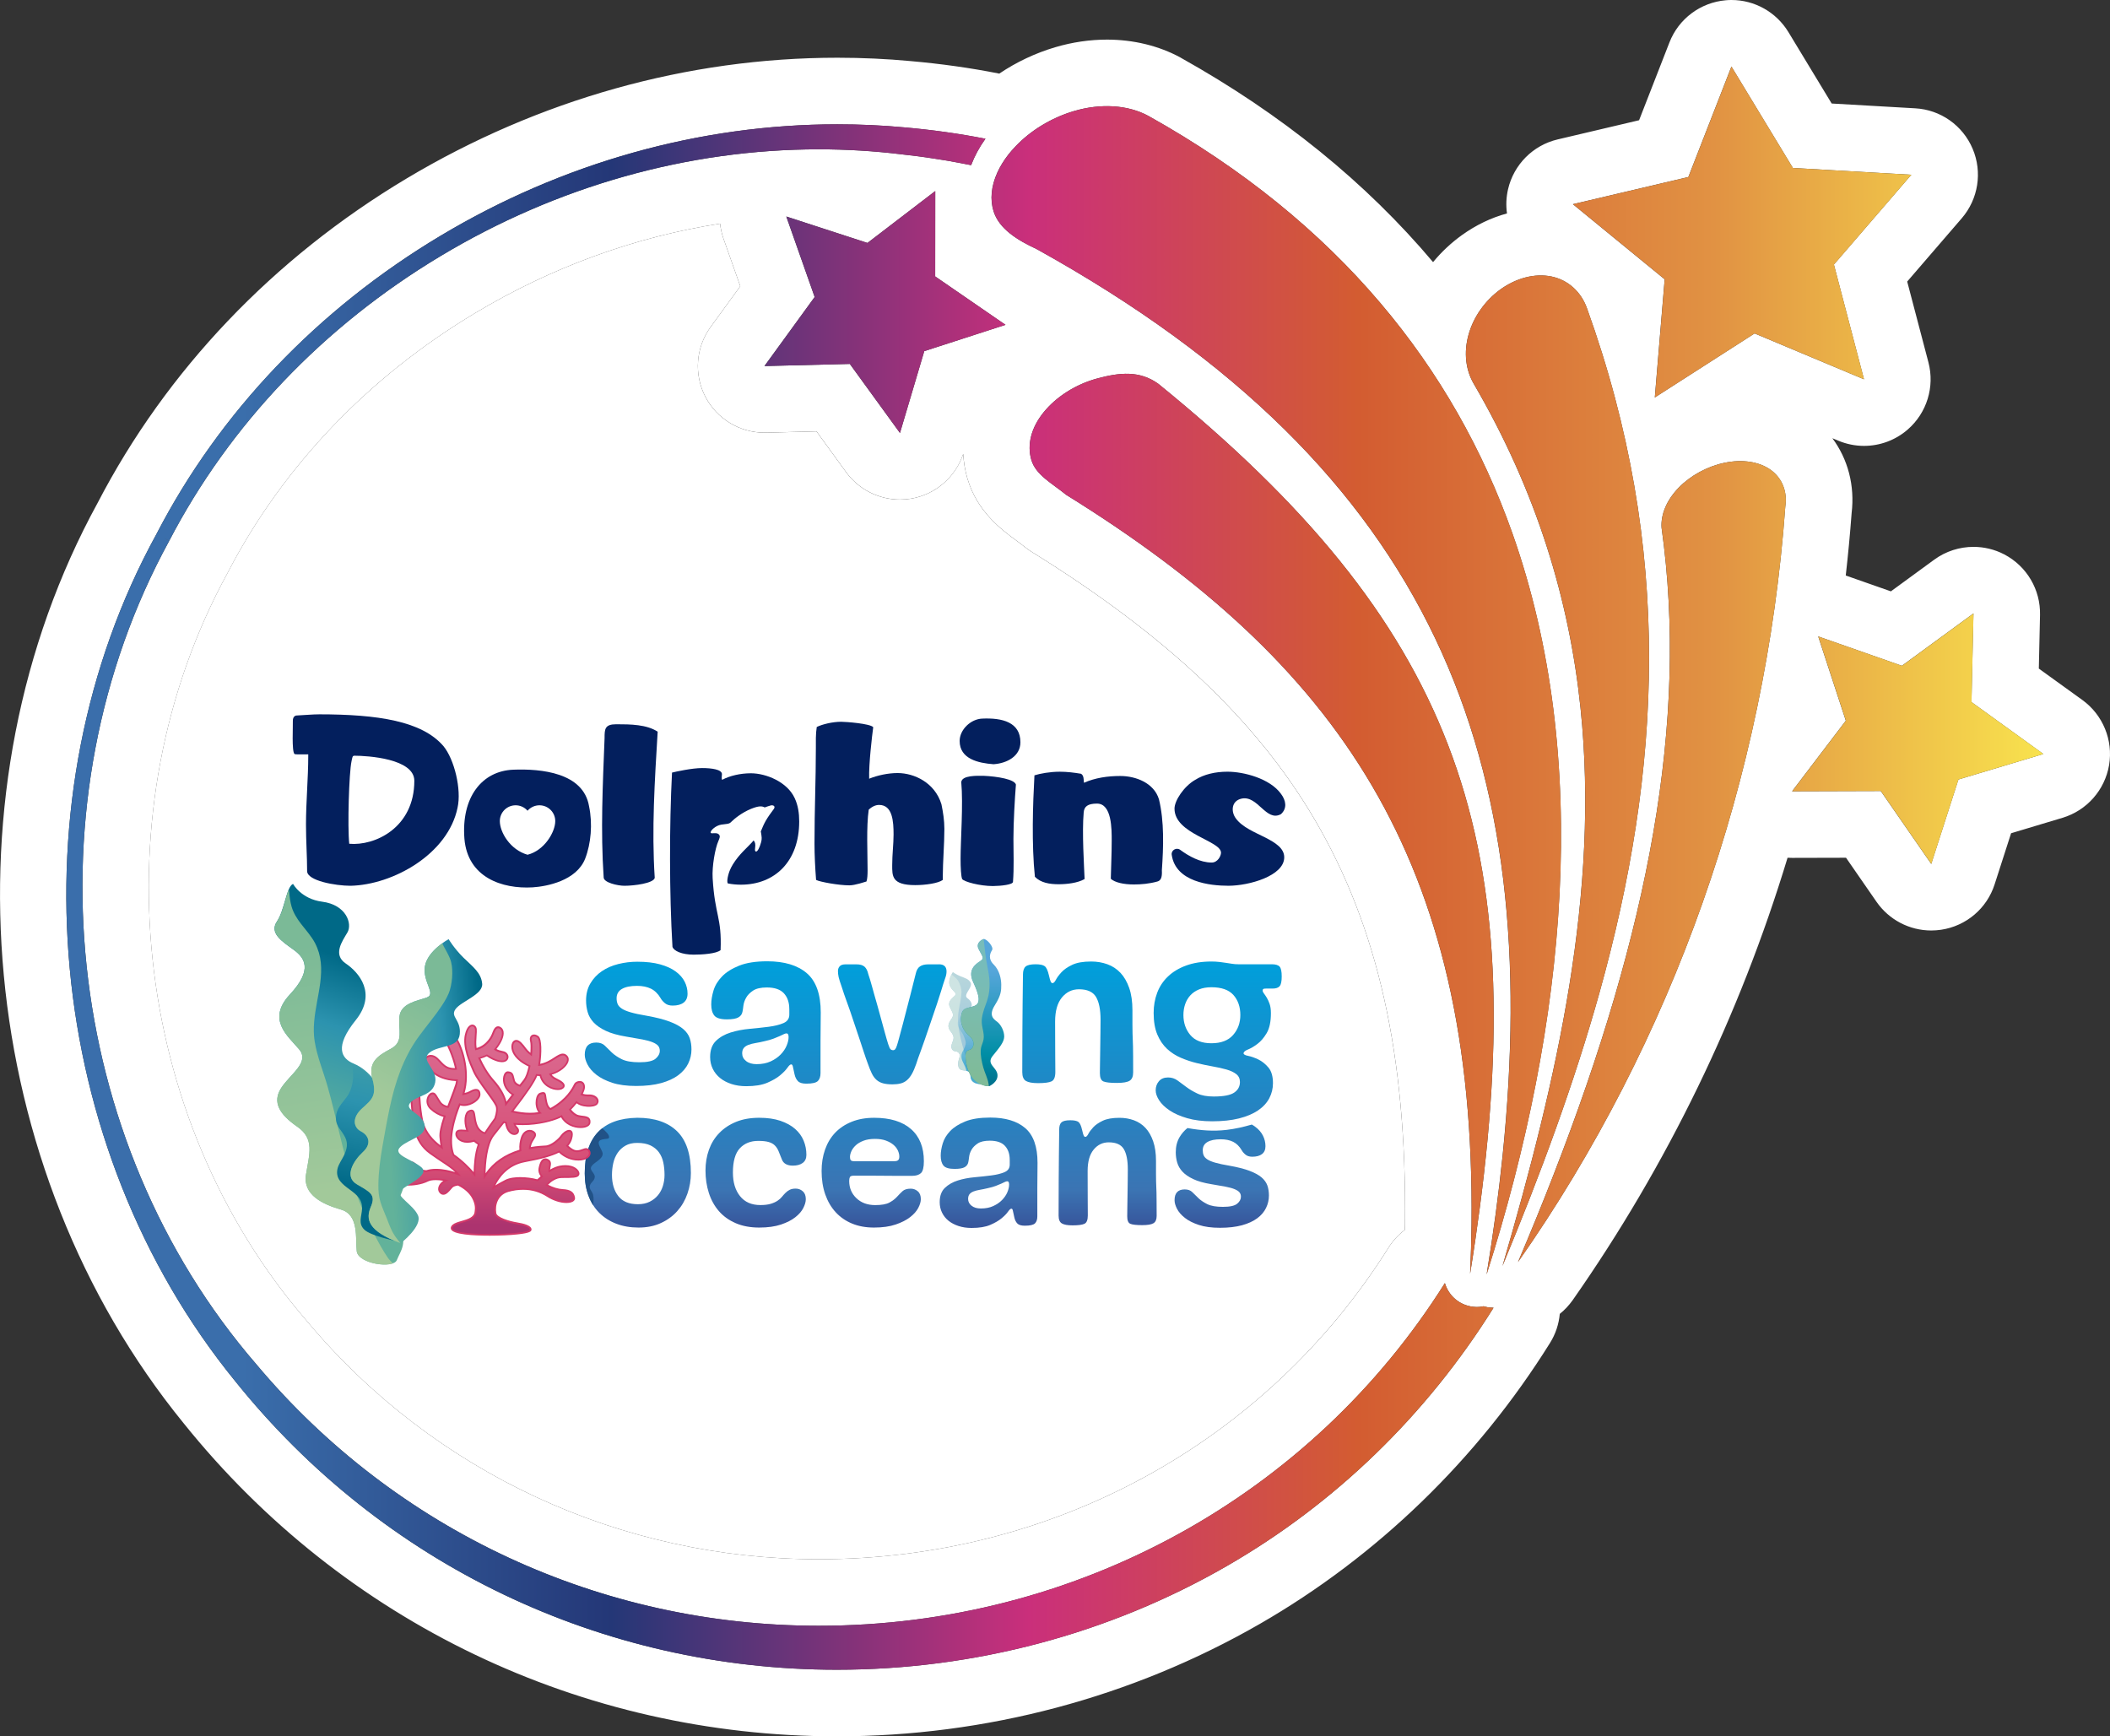 <?xml version="1.0" encoding="UTF-8"?> <svg xmlns="http://www.w3.org/2000/svg" xmlns:xlink="http://www.w3.org/1999/xlink" version="1.1" x="0px" y="0px" viewBox="0 0 932.65 767.52" style="enable-background:new 0 0 932.65 767.52;" xml:space="preserve"><rect x="0" y="0" width="932.65" height="767.52" fill="#333333" stroke="none"/> <style type="text/css"> .st0{clip-path:url(#XMLID_00000006694218774235984610000010991574707100894630_);} .st1{fill:url(#SVGID_1_);} .st2{fill:url(#SVGID_00000100340849796541776180000013372245296844040862_);} .st3{fill:url(#SVGID_00000096053093974179046370000001396350950175679897_);} .st4{clip-path:url(#SVGID_00000018220052303144061830000005842115899075819918_);} .st5{fill:url(#SVGID_00000090992143642680784850000005171592395038920871_);} .st6{fill:#312780;} .st7{fill:#FFFFFF;} .st8{fill:none;stroke:#FFFFFF;stroke-linecap:round;stroke-linejoin:round;stroke-miterlimit:10;} .st9{fill:none;stroke:#FFFFFF;stroke-miterlimit:10;} .st10{fill:url(#SVGID_00000136383328005767896210000014703361260159319214_);} .st11{fill:url(#SVGID_00000121259364902230610640000003492313271026659970_);} .st12{fill:url(#);} .st13{fill:#312783;} .st14{fill:url(#SVGID_00000176035313729664514370000015284614623295136671_);} .st15{fill:#2D307E;} .st16{fill:url(#SVGID_00000122000468147727423210000006411742919794090662_);} .st17{fill:url(#SVGID_00000179604324003659562600000014716453226880080571_);} .st18{fill:#C38032;} .st19{fill:#80307F;} .st20{fill:#032C54;} .st21{fill:url(#SVGID_00000023273872285662315790000001202526008854493627_);} .st22{fill:url(#SVGID_00000176736048119407019000000005534214444079729041_);} .st23{clip-path:url(#SVGID_00000107585341247490783680000002630201136865445518_);} .st24{fill:url(#SVGID_00000080179205974738054020000005459361830449479817_);} .st25{fill:url(#SVGID_00000078008125049541015230000017740164705522479796_);} .st26{fill:url(#SVGID_00000156555058880410292130000013116998359871356857_);} .st27{fill:url(#SVGID_00000070106727496297330500000007452076221292052887_);} .st28{fill:url(#SVGID_00000024679901488354529240000007683961457880362133_);} .st29{fill:url(#SVGID_00000050646158689132506400000007199318646947386511_);} .st30{fill:url(#SVGID_00000070830636981355198380000006635700041275940493_);} .st31{fill:url(#SVGID_00000176011197977344706580000002177046452843616404_);} .st32{fill:#6884AF;} .st33{clip-path:url(#XMLID_00000161595151809610618620000016678807294798768561_);} .st34{fill:url(#SVGID_00000045592880376023844310000004609547156470955667_);} .st35{fill:#008ED6;} .st36{fill:url(#SVGID_00000149345028425947376320000008962508289691985311_);} .st37{fill:url(#SVGID_00000036225507085287171560000000805781407942599590_);} .st38{fill:url(#SVGID_00000176010040444391472430000015778236764161787274_);} .st39{fill:url(#SVGID_00000112594798699325746110000014944009130150663608_);} .st40{fill:url(#SVGID_00000160175182273404347180000011253187659031160724_);} .st41{fill:url(#SVGID_00000057851494462273569710000015783284003293235374_);} .st42{fill:url(#SVGID_00000146485680391878180260000002936285653970239910_);} .st43{fill:url(#SVGID_00000183956470613241761920000010456459821768558480_);} .st44{fill:url(#SVGID_00000073689603770445082360000018329625317109976760_);} .st45{fill:url(#SVGID_00000012442850374327913470000011841063322596722069_);} .st46{fill:url(#SVGID_00000113351490030406960550000013689878442113527482_);} .st47{fill:url(#SVGID_00000131327471643240928220000014621365549047287476_);} .st48{fill:url(#SVGID_00000019668623002619279320000007196135082562111653_);} .st49{fill:url(#SVGID_00000054952813321087825930000006628698921414044296_);} .st50{fill:url(#SVGID_00000081644530733364540370000008257108658535528635_);} .st51{fill:url(#SVGID_00000082355437693323900180000010697659135829993093_);} .st52{fill:url(#SVGID_00000176033665381722354280000017416303405189745310_);} .st53{fill:url(#SVGID_00000044868454512561209940000000895832661743918208_);} .st54{fill:url(#SVGID_00000142143970547495796740000017500659125160507304_);} .st55{fill:url(#SVGID_00000045580289671277041420000010827708399526696895_);} .st56{fill:url(#SVGID_00000140700249095515900830000010139828722623334835_);} .st57{fill:url(#SVGID_00000183942212713590854230000006356524519932034217_);} .st58{fill:url(#SVGID_00000072983419110370537680000003793871469071244949_);} .st59{fill:url(#SVGID_00000153698706372991361640000007514803528230009219_);} .st60{fill:url(#SVGID_00000038398288305643198660000008776661838802974895_);} .st61{clip-path:url(#XMLID_00000122682298725469965340000018271396993226488749_);} .st62{display:none;} .st63{fill:url(#SVGID_00000160912489792988360560000010484471529100561050_);} .st64{fill:url(#SVGID_00000070092047539056468990000013369954037035635073_);} .st65{fill:url(#SVGID_00000156574539200700185200000016792557290843473030_);} .st66{opacity:0.55;fill:#215287;} .st67{fill:url(#SVGID_00000000199856285076046400000013243686584680618894_);} .st68{fill:url(#SVGID_00000142160704896048472190000008314486569018071470_);} .st69{fill:url(#SVGID_00000013153708791049654840000010363863568661807027_);} .st70{fill:url(#SVGID_00000033327502017611813860000008884639579410296246_);} .st71{fill:url(#SVGID_00000142867096343150501440000004137627551694363279_);} .st72{fill:url(#SVGID_00000016771329437722215240000001517891540917196184_);} .st73{fill:#215287;} .st74{fill:url(#SVGID_00000132057500197487267390000018214879361777390731_);} .st75{fill:url(#SVGID_00000040549692102263937020000016294291280006741938_);} .st76{fill:url(#SVGID_00000048496006680112814360000006149249024095159193_);} .st77{fill:url(#SVGID_00000047027469756455991730000002364167428590214298_);} .st78{fill:url(#SVGID_00000062884210209145855110000011731877070006887611_);} .st79{fill:url(#SVGID_00000128475013435229893760000006727244422604780688_);} .st80{fill:url(#SVGID_00000072970987872838448040000011959137347109049256_);} .st81{fill:#031F5D;} .st82{fill:url(#SVGID_00000062912315247865486780000016457660161172419216_);} .st83{fill:#D33869;} .st84{fill:url(#SVGID_00000001657725791515442680000007050312001962737841_);} .st85{fill:url(#SVGID_00000018925208654555360540000013433524157823271591_);} .st86{fill:url(#SVGID_00000158710615624739660400000012029967929984085904_);} .st87{fill:url(#SVGID_00000127725662146104033890000011179836885118109336_);} .st88{fill:url(#SVGID_00000154390454404850918960000014778358422365983152_);} .st89{fill:url(#SVGID_00000124123151058819989200000001751048322645075121_);} .st90{fill:url(#SVGID_00000083804544113590812680000014588134628235504286_);} .st91{opacity:0.64;fill:url(#SVGID_00000063626638947193183030000002455351962479749045_);} .st92{fill:url(#SVGID_00000140728631583991121920000004119238404302755480_);} .st93{fill:url(#SVGID_00000034793671613146876240000014514534581624246945_);} .st94{fill:url(#SVGID_00000052811789784093548870000009815010606448702628_);} .st95{fill:url(#SVGID_00000155113452446504410710000017589799580221161867_);} .st96{fill:url(#SVGID_00000016048634400147477830000012166166995353255848_);} .st97{fill:url(#SVGID_00000057827249209711184280000010697655275299772815_);} .st98{fill:url(#SVGID_00000034784172628980449920000012629608607125177000_);} .st99{fill:url(#SVGID_00000163767838603280033980000009277570989717534896_);} .st100{fill:url(#SVGID_00000060729451881280600980000009549644195723443332_);} .st101{fill:url(#SVGID_00000125578817988294521000000010284589571230761613_);} .st102{fill:url(#SVGID_00000103222593719972759740000018014516097668578696_);} .st103{fill:url(#SVGID_00000098927995502629497640000004061698646326268053_);} .st104{fill:url(#SVGID_00000106139743948704068460000004235578736997439883_);} .st105{fill:url(#SVGID_00000019647584378841891220000003617832201609182097_);} .st106{fill:url(#SVGID_00000038387712538201078890000012304683628469987478_);} .st107{fill:url(#SVGID_00000081618726611362248740000000418109216999041197_);} .st108{fill:url(#SVGID_00000126302898487905399730000010334512816394618794_);} .st109{fill:url(#SVGID_00000078028510165767408760000003815307336635974547_);} .st110{fill:url(#SVGID_00000031905322986865494710000014245285621100526745_);} .st111{fill:url(#SVGID_00000028309658919938880040000010975857074836541354_);} .st112{fill:url(#SVGID_00000152974033887884729100000007940219316194333329_);} .st113{fill:url(#SVGID_00000078022207383740900470000000379895508977178018_);} .st114{opacity:0.64;fill:url(#SVGID_00000108273050334750712360000000365610898631917477_);} .st115{fill:url(#SVGID_00000044166524628577642550000012563758350867888000_);} .st116{fill:url(#SVGID_00000053535605908770104150000012009250737887388083_);} .st117{clip-path:url(#XMLID_00000068651643989499745550000011002473647723210167_);} .st118{fill:url(#SVGID_00000115480317321177384700000012643299955958686593_);} .st119{fill:url(#SVGID_00000162313684197684758950000006561261125071535543_);} .st120{fill:url(#SVGID_00000155114724744412088000000005754670968828807089_);} .st121{fill:url(#SVGID_00000148654576070611311100000003719231411177313426_);} .st122{fill:url(#SVGID_00000013899325243736762280000003586923646154596264_);} .st123{fill:url(#SVGID_00000038388034397158254140000016462479588250618511_);} .st124{fill:url(#SVGID_00000034049845689800994680000003497859268000617916_);} .st125{fill:url(#SVGID_00000110429764417470273510000014874900893435046078_);} .st126{fill:url(#SVGID_00000142166930484586346630000005724397705530309564_);} .st127{fill:url(#SVGID_00000090271458979975285150000002333605292531734462_);} .st128{fill:url(#SVGID_00000100361663545628844840000000394528448614482819_);} .st129{fill:url(#SVGID_00000079450114631232716370000009344118693469228446_);} .st130{fill:url(#SVGID_00000082340990397748458400000000180523767940357799_);} .st131{fill:url(#SVGID_00000111899659429429485470000017662956445184138937_);} .st132{fill:url(#SVGID_00000079466625726523991260000017300305413876330907_);} .st133{fill:url(#SVGID_00000039855506429309152950000001215583595971505575_);} .st134{fill:url(#SVGID_00000181076025268468378580000010916550469855689360_);} .st135{fill:url(#SVGID_00000117638867163224413690000003687800929875298219_);} .st136{fill:url(#SVGID_00000039846798870492242380000011636257776938419886_);} .st137{fill:url(#SVGID_00000067926897131743822000000007073779259949698227_);} .st138{fill:url(#SVGID_00000075150279711778863170000015229085610147957423_);} </style> <g id="Capa_2"> <g> <g id="Capa_2_00000036232561487655111330000002536384157312230819_"> <g> <path class="st7" d="M920.44,309.43l-19.25-13.89l0.53-23.69c0.26-11.21-5.86-21.57-15.8-26.78c-4.3-2.24-8.95-3.33-13.6-3.33 c-6.15,0-12.24,1.91-17.39,5.68L835.8,261.4l-19.95-7c1.03-9.15,1.91-18.34,2.59-27.55c1.47-12.21-1.62-23.87-8.51-33.14 l2.62,1.09c3.65,1.53,7.53,2.3,11.36,2.3c6.98,0,13.86-2.47,19.31-7.21c8.48-7.36,12.01-18.87,9.18-29.7l-9.39-35.73 l24.13-27.99c7.3-8.48,9.18-20.4,4.8-30.7c-4.36-10.33-14.21-17.28-25.4-17.89l-36.91-2.12l-19.13-31.58 C785.12,5.33,775.56,0,765.35,0c-0.85,0-1.71,0.03-2.56,0.12c-11.15,0.97-20.81,8.18-24.87,18.63l-13.42,34.4l-35.99,8.48 c-10.89,2.56-19.39,11.1-21.93,22.01c-0.82,3.56-0.97,7.18-0.47,10.71c-6.95,1.88-13.66,5.09-19.87,9.54 c-4.83,3.47-9.12,7.5-12.8,11.98c-29.7-35.23-66.93-65.42-111.42-90.29c-0.09-0.06-0.18-0.12-0.29-0.18 c-9.51-5.15-20.72-7.89-32.4-7.89c-7.59,0-15.3,1.12-22.87,3.36c-8.8,2.59-17.22,6.59-24.78,11.68 c-0.15-0.03-0.26-0.06-0.41-0.09c-12.48-2.47-25.58-4.3-38.97-5.47c-10.42-0.97-21.25-1.47-32.14-1.47 c-66.22,0-132.08,18.48-190.5,53.42c-58.92,35.23-106.1,84.79-136.47,143.3c-69.49,126.9-53.89,294.19,38.02,406.94 c70.63,87.94,175.88,138.35,288.74,138.35c65.78,0,130.41-17.19,186.88-49.68c51.86-29.84,96.21-72.78,128.29-124.2 c2.47-3.94,3.91-8.36,4.33-12.86c2.12-1.68,4-3.71,5.65-6c41.88-59.8,73.87-125.87,95.03-195.63c0.68,0.03,1.32,0.06,2,0.06 h0.09l23.75-0.06l13.48,19.48c5.56,8.01,14.63,12.68,24.19,12.68c1.44,0,2.88-0.12,4.33-0.32c11.1-1.65,20.28-9.42,23.69-20.1 l7.27-22.57l22.75-6.83c10.74-3.24,18.69-12.27,20.57-23.31C934.1,327.15,929.51,316,920.44,309.43z M440.81,76.31 c1.21-2.68,2.85-5.36,4.91-8.01c0.94-1.18,1.94-2.35,3.03-3.47c6.59-7,15.8-12.74,25.99-15.75c11.8-3.47,23.81-2.77,32.9,2.18 c84.26,47.09,134.97,111.37,160.81,184.38c35.35,99.95,24.1,216.31-11.36,327.71c2.94-17.92,5.3-35.4,7.06-52.45 c17.86-173.85-28.69-302.58-205.93-400.79c-8.65-4-16.6-8.98-19.04-16.66C437.52,88.2,438.11,82.29,440.81,76.31z M471.25,218.73c-6.36-5.18-13.39-8.74-15.39-15.42c-1.97-6.71-0.12-14.19,5.39-21.01s14.16-12.45,23.87-15.04 c9.71-2.59,18.6-3.59,26.93,2.44c129.99,105.66,163.9,198.27,142.03,364.2c-1.24,9.45-2.65,19.16-4.27,29.14 c0.32-7.42,0.53-14.72,0.62-21.84C652.18,379.68,590.91,292.92,471.25,218.73z M311.85,175.49 c5.09,9.68,15.16,15.75,26.05,15.75h0.74l22.28-0.56l13.07,18.01c5.59,7.68,14.51,12.13,23.81,12.13c1.65,0,3.33-0.15,4.97-0.41 c10.74-1.85,19.57-9.48,22.99-19.78c0.21,3.68,0.82,7.36,1.88,10.98c0.03,0.06,0.03,0.09,0.06,0.15 c4.33,14.51,15.13,22.46,21.57,27.19c1.27,0.94,2.47,1.82,3.41,2.59c0.97,0.79,2,1.53,3.06,2.21 c59.8,37.05,99.59,74.67,125.29,118.37c28.08,47.82,40.79,104.63,40,178.76c-0.03,0.91-0.03,1.85-0.06,2.77 c-2.83,2.12-5.3,4.77-7.24,7.89c-54.21,86.23-148.36,137.71-251.81,137.71c-87.73,0-170.11-38.29-226.09-105.07 c-0.09-0.12-0.18-0.24-0.29-0.35c-77.79-89.97-92.15-225.94-34.93-330.59c0.15-0.29,0.29-0.56,0.44-0.85 c24.19-46.35,61.83-85.76,108.89-113.96c33.85-20.31,70.69-33.7,108.36-39.58c0.24,2.24,0.74,4.47,1.5,6.65l7.42,21.01 l-13.1,18.01C307.52,153.57,306.64,165.58,311.85,175.49z M347.55,95.71l35.88,11.68l29.96-22.93l-0.03,37.73l31.08,21.4 l-35.91,11.63l-10.74,36.17l-22.16-30.52l-37.73,0.94l22.19-30.52L347.55,95.71z M542.14,692.33 c-52,29.93-111.54,45.76-172.2,45.76c-103.95,0-200.86-46.47-265.88-127.43c-84.64-103.8-99-257.84-34.9-374.59 c27.84-53.8,71.28-99.39,125.61-131.88c53.86-32.23,114.51-49.24,175.38-49.24c9.86,0,19.81,0.44,29.52,1.35 c12.13,1.06,24.1,2.71,35.91,5.03c-2.71,3.77-4.83,7.71-6.33,11.68c-1.65-0.35-3.33-0.68-5-0.97 c-3.74-0.74-7.48-1.35-11.24-1.91c-4.8-0.77-9.65-1.38-14.54-1.91c-12.01-1.47-24.28-2.21-36.49-2.21 c-57.92,0-115.75,16.3-167.17,47.15c-51.8,31.05-93.3,74.58-119.99,125.87l-2.59-1.35l2.56,1.41 c-62.98,115.22-47.18,264.88,38.5,363.97c61.57,73.46,152.19,115.6,248.6,115.6h0.03c113.72,0,217.61-57.45,276.74-151.48 c1.65,5.59,6.5,9.86,12.63,10.48c1.53,0.18,3.06,0.09,4.5-0.24c0.29,0.09,0.56,0.18,0.85,0.24c1.15,0.29,2.33,0.41,3.44,0.41 h0.09C630.55,625.52,590.12,664.72,542.14,692.33z M698.6,312.88c-5-47.71-19.28-95.33-47.12-143.12 c-3.65-6.15-4.56-13.92-2.38-21.78c2.18-7.86,7.27-15.13,14.21-20.13c6.98-4.97,15.13-7.12,22.46-5.62 c7.3,1.53,13.04,6.65,15.69,14.04c38.41,106.72,32.93,204.37,5.5,302.63c-11.15,39.91-25.93,79.93-42.85,120.72 C688.44,476.3,707.1,394.46,698.6,312.88z M789.13,223.85c-8.65,119.61-49.33,235.77-118.16,334.04 c5.56-13.1,10.83-25.96,15.72-38.61c41.85-107.54,59.77-200.22,47.74-286.04c-0.38-5.89,2.27-12.18,7.53-17.63 c5.27-5.42,12.68-9.48,20.42-11.07c7.77-1.59,15.16-0.5,20.28,3.15C787.74,211.37,790.1,217.29,789.13,223.85z M775.56,147.39 l-44.12,28.31l4.36-52.24l-40.56-33.2l51.03-12.01l19.04-48.83l27.16,44.82l52.36,3l-34.23,39.7l13.3,50.71L775.56,147.39z M865.64,344.57l-12.01,37.32l-22.31-32.23l-39.2,0.12l23.75-31.2l-12.21-37.26l36.99,12.98l31.64-23.13l-0.88,39.17 l31.78,22.96L865.64,344.57z"></path> <path class="st7" d="M621.02,540.88c-0.03,0.91-0.03,1.85-0.06,2.77c-2.83,2.12-5.3,4.77-7.24,7.89 c-54.21,86.23-148.36,137.71-251.81,137.71c-87.73,0-170.11-38.29-226.09-105.07c-0.09-0.12-0.18-0.24-0.29-0.35 c-77.79-89.97-92.15-225.94-34.93-330.59c0.15-0.29,0.29-0.56,0.44-0.85c24.19-46.35,61.83-85.76,108.89-113.96 c33.85-20.31,70.69-33.7,108.36-39.58c0.24,2.24,0.74,4.47,1.5,6.65l7.42,21.01l-13.1,18.01c-6.59,9.06-7.48,21.07-2.27,30.99 c5.09,9.68,15.16,15.75,26.05,15.75h0.74l22.28-0.56l13.07,18.01c5.59,7.68,14.51,12.13,23.81,12.13c1.65,0,3.33-0.15,4.97-0.41 c10.74-1.85,19.57-9.48,22.99-19.78c0.21,3.68,0.82,7.36,1.88,10.98c0.03,0.06,0.03,0.09,0.06,0.15 c4.33,14.51,15.13,22.46,21.57,27.19c1.27,0.94,2.47,1.82,3.41,2.59c0.97,0.79,2,1.53,3.06,2.21 c59.8,37.05,99.59,74.67,125.29,118.37C609.1,409.94,621.81,466.74,621.02,540.88z"></path> <linearGradient id="SVGID_1_" gradientUnits="userSpaceOnUse" x1="29.313" y1="-11452.473" x2="1114.797" y2="-11452.473" gradientTransform="matrix(1 0 0 -1 0 -11068.712)"> <stop offset="0.072" style="stop-color:#3A6EAB"></stop> <stop offset="0.222" style="stop-color:#243777"></stop> <stop offset="0.392" style="stop-color:#CA2F7B"></stop> <stop offset="0.526" style="stop-color:#D35C31"></stop> <stop offset="0.671" style="stop-color:#E19243"></stop> <stop offset="0.821" style="stop-color:#FBEC4F"></stop> <stop offset="0.946" style="stop-color:#98BE46"></stop> </linearGradient> <path class="st1" d="M660.16,578.08c-29.61,47.44-70.04,86.64-118.02,114.25c-52,29.93-111.54,45.76-172.2,45.76 c-103.95,0-200.86-46.47-265.88-127.43c-84.64-103.8-99-257.84-34.9-374.59c27.84-53.8,71.28-99.39,125.61-131.88 c53.86-32.23,114.51-49.24,175.38-49.24c9.86,0,19.81,0.44,29.52,1.35c12.13,1.06,24.1,2.71,35.91,5.03 c-2.71,3.77-4.83,7.71-6.33,11.68c-1.65-0.35-3.33-0.68-5-0.97c-3.74-0.74-7.48-1.35-11.24-1.91c-4.8-0.77-9.65-1.38-14.54-1.91 c-12.01-1.47-24.28-2.21-36.49-2.21c-57.92,0-115.75,16.3-167.17,47.15c-51.8,31.05-93.3,74.58-119.99,125.87l-2.59-1.35 l2.56,1.41c-62.98,115.22-47.18,264.88,38.5,363.97c61.57,73.46,152.19,115.6,248.6,115.6h0.03 c113.72,0,217.61-57.45,276.74-151.48c1.65,5.59,6.5,9.86,12.63,10.48c1.53,0.18,3.06,0.09,4.5-0.24 c0.29,0.09,0.56,0.18,0.85,0.24c1.15,0.29,2.33,0.41,3.44,0.41H660.16z M444.46,143.59l-35.91,11.63l-10.74,36.17l-22.16-30.52 l-37.73,0.94l22.19-30.52l-12.54-35.58l35.88,11.68l29.96-22.93l-0.03,37.73L444.46,143.59z M903.23,333.3l-37.55,11.27 l-12.01,37.32l-22.31-32.23l-39.2,0.12l23.75-31.2l-12.21-37.26l36.99,12.98l31.64-23.13l-0.88,39.17L903.23,333.3z M810.64,116.96l13.3,50.71l-48.35-20.28l-44.12,28.31l4.36-52.24l-40.56-33.2l51.03-12.01l19.04-48.83l27.16,44.82l52.36,3 L810.64,116.96z M789.15,223.85c-8.65,119.61-49.33,235.77-118.16,334.04c5.56-13.1,10.83-25.96,15.72-38.61 c41.85-107.54,59.77-200.22,47.74-286.04c-0.38-5.89,2.27-12.18,7.53-17.63c5.27-5.42,12.68-9.48,20.42-11.07 c7.77-1.59,15.16-0.5,20.28,3.15C787.77,211.37,790.13,217.29,789.15,223.85z M701.48,136.26c-2.65-7.39-8.39-12.51-15.69-14.04 c-7.33-1.5-15.48,0.65-22.46,5.62c-6.95,5-12.04,12.27-14.21,20.13c-2.18,7.86-1.27,15.63,2.38,21.78 c27.84,47.8,42.12,95.41,47.12,143.12c8.51,81.58-10.15,163.43-34.49,246.75c16.92-40.79,31.7-80.82,42.85-120.72 C734.41,340.63,739.89,242.98,701.48,136.26z M657.13,563.36c35.46-111.39,46.71-227.76,11.36-327.71 c-25.84-73.02-76.55-137.29-160.81-184.38c-9.09-4.94-21.1-5.65-32.9-2.18c-10.18,3-19.39,8.74-25.99,15.75 c-1.09,1.12-2.09,2.3-3.03,3.47c-2.06,2.65-3.71,5.33-4.91,8.01c-2.71,5.97-3.3,11.89-1.62,17.16 c2.44,7.68,10.39,12.66,19.04,16.66c177.23,98.21,223.79,226.94,205.93,400.79C662.43,527.96,660.07,545.44,657.13,563.36z M512.07,169.7c-8.33-6.03-17.22-5.03-26.93-2.44s-18.36,8.21-23.87,15.04c-5.5,6.83-7.36,14.3-5.39,21.01 c2,6.68,9.04,10.24,15.39,15.42c119.66,74.19,180.94,160.96,179.17,322.47c-0.09,7.12-0.29,14.42-0.62,21.84 c1.62-9.98,3.03-19.69,4.27-29.14C675.96,367.97,642.06,275.35,512.07,169.7z"></path> </g> </g> <g> <g> <g> <linearGradient id="SVGID_00000003818414115002375400000003010308466029057411_" gradientUnits="userSpaceOnUse" x1="281.93" y1="558.146" x2="281.93" y2="425.981"> <stop offset="2.604167e-03" style="stop-color:#333784"></stop> <stop offset="0.243" style="stop-color:#3B74B3"></stop> <stop offset="1" style="stop-color:#009FDB"></stop> </linearGradient> <path style="fill:url(#SVGID_00000003818414115002375400000003010308466029057411_);" d="M282.24,542.63 c-3.65,0-6.94-0.57-9.87-1.71c-2.93-1.13-5.43-2.74-7.49-4.8c-2.06-2.06-3.65-4.58-4.75-7.53c-1.11-2.96-1.66-6.26-1.66-9.91 c0-8.01,1.94-14.08,5.83-18.21c3.89-4.13,9.69-6.25,17.4-6.37c7.65,0,13.51,1.99,17.58,5.96c4.07,3.98,6.1,10.12,6.1,18.44 c0,3.17-0.51,6.22-1.53,9.15c-1.02,2.93-2.51,5.5-4.49,7.71c-1.97,2.21-4.4,3.98-7.27,5.29 C289.24,541.97,285.95,542.63,282.24,542.63z M281.97,532.31c1.97,0,3.69-0.36,5.16-1.08c1.46-0.72,2.69-1.67,3.68-2.87 c0.99-1.19,1.72-2.57,2.2-4.13c0.48-1.55,0.72-3.17,0.72-4.84c0-1.97-0.18-3.81-0.54-5.52c-0.36-1.71-1-3.2-1.93-4.49 c-0.93-1.28-2.17-2.3-3.72-3.05c-1.56-0.75-3.53-1.12-5.92-1.12c-2.03,0-3.75,0.4-5.16,1.21s-2.56,1.87-3.45,3.18 c-0.9,1.32-1.54,2.83-1.93,4.53c-0.39,1.7-0.58,3.45-0.58,5.25c0,3.83,0.93,6.94,2.78,9.33 C275.13,531.12,278.03,532.31,281.97,532.31z"></path> <path class="st73" d="M262.12,527.99c-0.34-1.24-1.77-2.47-1.43-3.75c0.52-1.92,1.91-1.9,2.22-3.91 c0.22-1.44-2.07-2.84-1.7-4.22c0.58-2.12,4.99-3.27,5.19-5.97c0.1-1.3-2.03-3.85-1.76-5.21c0.38-1.88,4.27-1.11,4.54-1.95 c0.39-1.25-1.34-2.72-2.95-4.25c-0.69,0.54-1.34,1.11-1.94,1.74c-3.89,4.13-5.83,10.2-5.83,18.21c0,3.65,0.55,6.95,1.66,9.91 c0.57,1.52,1.26,2.91,2.08,4.19C262.33,531.25,262.56,529.59,262.12,527.99z"></path> <linearGradient id="SVGID_00000001643341013654390540000001843331259014327964_" gradientUnits="userSpaceOnUse" x1="334.138" y1="558.146" x2="334.138" y2="425.981"> <stop offset="2.604167e-03" style="stop-color:#333784"></stop> <stop offset="0.243" style="stop-color:#3B74B3"></stop> <stop offset="1" style="stop-color:#009FDB"></stop> </linearGradient> <path style="fill:url(#SVGID_00000001643341013654390540000001843331259014327964_);" d="M335.62,542.63 c-3.95,0-7.42-0.64-10.41-1.93c-2.99-1.29-5.47-3.06-7.45-5.34c-1.97-2.27-3.45-4.95-4.44-8.03c-0.99-3.08-1.48-6.38-1.48-9.91 c0-3.29,0.51-6.35,1.53-9.2c1.02-2.84,2.54-5.31,4.58-7.4c2.03-2.09,4.51-3.74,7.45-4.93c2.93-1.2,6.34-1.79,10.23-1.79 c3.59,0,6.7,0.45,9.33,1.34c2.63,0.9,4.8,2.09,6.5,3.59c1.7,1.49,2.96,3.23,3.77,5.2c0.81,1.97,1.21,4.07,1.21,6.28 c0,1.56-0.54,2.74-1.61,3.54c-1.08,0.81-2.54,1.21-4.4,1.21c-1.2,0-2.21-0.22-3.05-0.67s-1.44-1.15-1.79-2.11 c-0.54-1.38-1.02-2.57-1.44-3.59c-0.42-1.02-0.97-1.87-1.66-2.56c-0.69-0.69-1.6-1.19-2.74-1.52 c-1.14-0.33-2.66-0.49-4.58-0.49c-3.41,0-6.13,1.09-8.16,3.28c-2.03,2.18-3.05,5.76-3.05,10.72c0,4.31,1.04,7.78,3.14,10.41 c2.09,2.63,5.08,3.95,8.97,3.95c1.85,0,3.38-0.18,4.58-0.54c1.19-0.36,2.2-0.81,3.01-1.35c0.81-0.54,1.46-1.12,1.97-1.75 c0.51-0.63,1.03-1.21,1.57-1.75c0.54-0.54,1.15-0.99,1.84-1.34s1.57-0.54,2.65-0.54c1.2,0,2.24,0.39,3.14,1.17 c0.9,0.78,1.35,1.94,1.35,3.5c0,1.14-0.36,2.42-1.08,3.86c-0.72,1.44-1.88,2.8-3.5,4.08c-1.61,1.29-3.74,2.38-6.37,3.27 C342.58,542.18,339.39,542.63,335.62,542.63z"></path> <linearGradient id="SVGID_00000084516482647366666010000013533596126620119733_" gradientUnits="userSpaceOnUse" x1="385.762" y1="558.146" x2="385.762" y2="425.981"> <stop offset="2.604167e-03" style="stop-color:#333784"></stop> <stop offset="0.243" style="stop-color:#3B74B3"></stop> <stop offset="1" style="stop-color:#009FDB"></stop> </linearGradient> <path style="fill:url(#SVGID_00000084516482647366666010000013533596126620119733_);" d="M407.02,530.07 c0,1.14-0.38,2.42-1.12,3.86c-0.75,1.44-1.94,2.8-3.59,4.08c-1.65,1.29-3.78,2.38-6.41,3.27c-2.63,0.9-5.83,1.35-9.6,1.35 c-3.59,0-6.8-0.58-9.64-1.75c-2.84-1.17-5.26-2.84-7.27-5.02c-2-2.18-3.54-4.81-4.62-7.89c-1.08-3.08-1.61-6.53-1.61-10.36 c0-3.41,0.51-6.56,1.53-9.46c1.02-2.9,2.51-5.38,4.48-7.45c1.98-2.06,4.41-3.68,7.31-4.84c2.9-1.17,6.2-1.75,9.91-1.75 c7.06,0,12.48,1.66,16.28,4.98c3.8,3.32,5.7,8.06,5.7,14.22c0,2.69-0.43,4.44-1.3,5.25c-0.87,0.81-2.17,1.21-3.9,1.21 c-0.42,0-1.3,0-2.65,0c-1.34,0-2.9,0-4.66,0c-1.76,0-3.65-0.01-5.65-0.04c-2.01-0.03-3.89-0.04-5.65-0.04 c-1.76,0-3.29,0-4.58,0s-2.11,0-2.47,0c-1.02,0-1.63,0.21-1.84,0.63c-0.21,0.42-0.31,0.99-0.31,1.71 c0,3.05,1.06,5.59,3.19,7.62c2.12,2.03,4.89,3.05,8.3,3.05c2.81,0,4.9-0.37,6.28-1.12c1.38-0.75,2.48-1.58,3.32-2.51 c0.84-0.93,1.66-1.76,2.47-2.51c0.81-0.75,2.02-1.12,3.63-1.12c1.2,0,2.24,0.39,3.14,1.17 C406.57,527.35,407.02,528.52,407.02,530.07z M395.27,513.3c0.84,0,1.42-0.16,1.75-0.49c0.33-0.33,0.49-0.85,0.49-1.57 c0-0.84-0.21-1.72-0.63-2.65c-0.42-0.93-1.06-1.76-1.93-2.51c-0.87-0.75-1.97-1.38-3.32-1.88c-1.34-0.51-2.98-0.76-4.89-0.76 c-1.97,0-3.66,0.27-5.07,0.81c-1.41,0.54-2.54,1.21-3.41,2.02c-0.87,0.81-1.51,1.68-1.93,2.6c-0.42,0.93-0.63,1.78-0.63,2.56 c0,0.66,0.12,1.14,0.36,1.43c0.24,0.3,0.78,0.45,1.61,0.45H395.27z"></path> <linearGradient id="SVGID_00000117660546592955254000000015520300817890635410_" gradientUnits="userSpaceOnUse" x1="436.984" y1="558.146" x2="436.984" y2="425.981"> <stop offset="2.604167e-03" style="stop-color:#333784"></stop> <stop offset="0.243" style="stop-color:#3B74B3"></stop> <stop offset="1" style="stop-color:#009FDB"></stop> </linearGradient> <path style="fill:url(#SVGID_00000117660546592955254000000015520300817890635410_);" d="M446.31,512.67 c0-2.57-0.7-4.62-2.11-6.15c-1.41-1.53-3.63-2.29-6.68-2.29c-2.33,0-4.11,0.4-5.34,1.21c-1.23,0.81-2.14,1.74-2.74,2.78 c-0.6,1.05-0.96,2.09-1.08,3.14c-0.12,1.05-0.24,1.84-0.36,2.38c-0.18,0.96-0.72,1.69-1.61,2.2c-0.9,0.51-2.39,0.76-4.48,0.76 c-2.45,0-4.08-0.49-4.89-1.48c-0.81-0.99-1.21-2.44-1.21-4.35c0-1.67,0.3-3.5,0.9-5.47s1.71-3.8,3.32-5.47 c1.61-1.67,3.84-3.08,6.68-4.22c2.84-1.14,6.5-1.7,10.99-1.7c6.7,0,11.86,1.56,15.47,4.66c3.62,3.11,5.43,8.22,5.43,15.34 c-0.06,4.07-0.09,7.75-0.09,11.03v12.65c0,1.38-0.34,2.41-1.03,3.09s-2.2,1.03-4.53,1.03c-1.56,0-2.65-0.33-3.28-0.99 c-0.63-0.66-1.06-1.53-1.3-2.6c-0.36-1.73-0.6-2.83-0.72-3.27c-0.12-0.45-0.33-0.67-0.63-0.67c-0.36,0-0.85,0.45-1.48,1.35 c-0.63,0.9-1.57,1.87-2.83,2.91c-1.26,1.05-2.93,2.02-5.02,2.92c-2.09,0.9-4.84,1.34-8.25,1.34c-2.09,0-4.01-0.28-5.74-0.85 c-1.73-0.57-3.21-1.34-4.44-2.33c-1.23-0.99-2.18-2.18-2.87-3.59c-0.69-1.41-1.03-2.94-1.03-4.62c0-2.75,0.76-4.86,2.29-6.32 c1.53-1.46,3.44-2.56,5.74-3.28c2.3-0.72,4.78-1.19,7.45-1.43c2.66-0.24,5.14-0.51,7.45-0.81c2.3-0.3,4.22-0.78,5.74-1.44 c1.53-0.66,2.29-1.76,2.29-3.32V512.67z M446.04,523.61c0-0.96-0.27-1.44-0.81-1.44c-0.3,0-0.66,0.11-1.08,0.31 c-0.42,0.21-0.96,0.46-1.61,0.76c-0.66,0.3-1.47,0.63-2.42,0.99c-0.96,0.36-2.12,0.69-3.5,0.99c-1.26,0.3-2.42,0.54-3.5,0.72 c-1.08,0.18-2.01,0.42-2.78,0.72c-0.78,0.3-1.38,0.7-1.79,1.21c-0.42,0.51-0.63,1.21-0.63,2.11c0,1.2,0.51,2.2,1.53,3.01 c1.02,0.81,2.39,1.21,4.13,1.21c2.09,0,3.92-0.36,5.47-1.08c1.55-0.72,2.86-1.61,3.9-2.69c1.04-1.08,1.82-2.23,2.33-3.45 C445.79,525.75,446.04,524.63,446.04,523.61z"></path> <linearGradient id="SVGID_00000152956266290231508300000003679833051097904291_" gradientUnits="userSpaceOnUse" x1="489.596" y1="558.146" x2="489.596" y2="425.981"> <stop offset="2.604167e-03" style="stop-color:#333784"></stop> <stop offset="0.243" style="stop-color:#3B74B3"></stop> <stop offset="1" style="stop-color:#009FDB"></stop> </linearGradient> <path style="fill:url(#SVGID_00000152956266290231508300000003679833051097904291_);" d="M511.26,537.43 c0,1.62-0.46,2.71-1.39,3.28c-0.93,0.57-2.59,0.85-4.98,0.85c-2.57,0-4.32-0.19-5.25-0.58c-0.93-0.39-1.39-1.48-1.39-3.28 c0-0.42,0.01-1.53,0.04-3.32c0.03-1.79,0.06-3.8,0.09-6.01c0.03-2.21,0.06-4.4,0.09-6.55c0.03-2.15,0.04-3.8,0.04-4.93 c0-4.01-0.6-7-1.79-8.97c-1.2-1.98-3.41-2.96-6.64-2.96c-2.69,0-4.92,1.08-6.68,3.23c-1.76,2.15-2.65,5.29-2.65,9.42 c0,5.44,0.01,9.69,0.04,12.74c0.03,3.05,0.04,5.35,0.04,6.91c0,1.97-0.48,3.2-1.43,3.68c-0.96,0.48-2.72,0.72-5.29,0.72 c-2.21,0-3.8-0.28-4.75-0.85c-0.96-0.57-1.44-1.72-1.44-3.45c0-5.92,0.01-11.09,0.04-15.52c0.03-4.43,0.06-8.19,0.09-11.3 c0.03-3.11,0.06-5.58,0.09-7.4c0.03-1.82,0.04-3.09,0.04-3.81c0-1.55,0.34-2.63,1.03-3.23c0.69-0.6,1.99-0.9,3.9-0.9 c1.73,0,2.93,0.26,3.59,0.76c0.66,0.51,1.19,1.69,1.61,3.54c0.3,1.32,0.54,2.15,0.72,2.51c0.18,0.36,0.42,0.54,0.72,0.54 c0.42,0,0.85-0.43,1.3-1.3c0.45-0.87,1.17-1.84,2.15-2.91c0.99-1.08,2.39-2.05,4.22-2.92c1.82-0.87,4.29-1.3,7.4-1.3 c2.27,0,4.4,0.36,6.37,1.08c1.97,0.72,3.68,1.84,5.11,3.36c1.43,1.53,2.57,3.5,3.41,5.92c0.84,2.42,1.26,5.31,1.26,8.66 c0,2.39,0,4.28,0,5.65c0,1.38,0.01,2.53,0.04,3.45c0.03,0.93,0.06,1.75,0.09,2.47c0.03,0.72,0.06,1.58,0.09,2.6 c0.03,1.02,0.04,2.3,0.04,3.86C511.26,532.7,511.26,534.8,511.26,537.43z"></path> <linearGradient id="SVGID_00000074434904196223597580000000735907594298478513_" gradientUnits="userSpaceOnUse" x1="540.009" y1="558.146" x2="540.009" y2="425.981"> <stop offset="2.604167e-03" style="stop-color:#333784"></stop> <stop offset="0.243" style="stop-color:#3B74B3"></stop> <stop offset="1" style="stop-color:#009FDB"></stop> </linearGradient> <path style="fill:url(#SVGID_00000074434904196223597580000000735907594298478513_);" d="M557.64,520.47 c-1.26-1.08-3.04-2.05-5.34-2.92c-2.3-0.87-5.31-1.63-9.02-2.29c-2.51-0.42-4.55-0.85-6.1-1.3c-1.56-0.45-2.74-0.94-3.54-1.48 c-0.81-0.54-1.34-1.13-1.61-1.79c-0.27-0.66-0.4-1.41-0.4-2.24c0-1.61,0.69-2.83,2.06-3.63c1.37-0.81,3.35-1.21,5.92-1.21 c2.15,0,3.98,0.38,5.47,1.12c1.49,0.75,2.75,1.99,3.77,3.72c0.36,0.66,0.91,1.3,1.66,1.93c0.75,0.63,1.75,0.94,3,0.94 c1.85,0,3.29-0.39,4.31-1.17c1.02-0.78,1.53-1.94,1.53-3.5c0-1.61-0.37-3.17-1.12-4.66c-0.75-1.49-1.91-2.83-3.5-3.99 c-0.43-0.32-0.91-0.61-1.42-0.9c-3.64,1.06-7.34,1.91-11.09,2.35c-5.99,0.7-11.46,0.25-17.35-0.81 c-1.38,1.12-2.54,2.43-3.46,3.98c-1.14,1.91-1.71,4.16-1.71,6.73c0,1.56,0.21,3.07,0.63,4.53c0.42,1.47,1.19,2.81,2.33,4.04 c1.14,1.23,2.72,2.32,4.75,3.28c2.03,0.96,4.66,1.7,7.9,2.24c2.57,0.42,4.71,0.79,6.41,1.12c1.7,0.33,3.05,0.7,4.04,1.12 c0.99,0.42,1.69,0.88,2.11,1.39c0.42,0.51,0.63,1.15,0.63,1.93c0,1.14-0.55,2.17-1.66,3.09c-1.11,0.93-3.21,1.39-6.32,1.39 c-2.99,0-5.29-0.4-6.91-1.21c-1.61-0.81-2.91-1.69-3.9-2.65c-0.99-0.96-1.88-1.84-2.69-2.64c-0.81-0.81-1.93-1.21-3.36-1.21 c-2.99,0-4.49,1.59-4.49,4.76c0,1.14,0.36,2.41,1.08,3.81c0.72,1.41,1.87,2.74,3.45,3.99c1.58,1.26,3.65,2.3,6.19,3.14 c2.54,0.84,5.66,1.26,9.37,1.26c3.77,0,7.01-0.38,9.73-1.12c2.72-0.75,4.96-1.78,6.73-3.09c1.76-1.31,3.06-2.84,3.9-4.58 c0.84-1.73,1.26-3.56,1.26-5.47c0-1.61-0.22-3.08-0.67-4.4C559.74,522.75,558.89,521.55,557.64,520.47z"></path> </g> <g> <linearGradient id="SVGID_00000137115151468035616670000018069701778230949541_" gradientUnits="userSpaceOnUse" x1="282.062" y1="558.146" x2="282.062" y2="425.981"> <stop offset="2.604167e-03" style="stop-color:#333784"></stop> <stop offset="0.243" style="stop-color:#3B74B3"></stop> <stop offset="1" style="stop-color:#009FDB"></stop> </linearGradient> <path style="fill:url(#SVGID_00000137115151468035616670000018069701778230949541_);" d="M263.54,460.85 c1.62,0,2.89,0.46,3.81,1.37c0.91,0.91,1.93,1.91,3.04,2.99c1.12,1.08,2.59,2.08,4.41,2.99c1.83,0.91,4.43,1.37,7.81,1.37 c3.51,0,5.9-0.52,7.15-1.57c1.25-1.05,1.88-2.22,1.88-3.5c0-0.88-0.24-1.61-0.71-2.18c-0.47-0.57-1.27-1.1-2.39-1.57 c-1.12-0.47-2.64-0.89-4.57-1.27c-1.93-0.37-4.35-0.79-7.26-1.27c-3.65-0.61-6.63-1.45-8.93-2.54c-2.3-1.08-4.09-2.32-5.38-3.7 c-1.29-1.39-2.17-2.91-2.64-4.57c-0.47-1.66-0.71-3.37-0.71-5.12c0-2.91,0.64-5.44,1.93-7.61c1.28-2.16,2.98-3.96,5.07-5.38 c2.1-1.42,4.51-2.47,7.26-3.15c2.74-0.68,5.53-1.02,8.37-1.02c3.92,0,7.29,0.39,10.1,1.17c2.81,0.78,5.11,1.83,6.9,3.15 c1.79,1.32,3.11,2.83,3.96,4.51c0.85,1.69,1.27,3.45,1.27,5.28c0,1.76-0.58,3.08-1.73,3.96c-1.15,0.88-2.77,1.32-4.87,1.32 c-1.42,0-2.55-0.36-3.4-1.06c-0.85-0.71-1.47-1.44-1.88-2.18c-1.15-1.96-2.57-3.37-4.26-4.21c-1.69-0.84-3.75-1.27-6.19-1.27 c-2.91,0-5.14,0.46-6.7,1.37c-1.56,0.91-2.33,2.28-2.33,4.11c0,0.95,0.15,1.79,0.46,2.54c0.31,0.75,0.91,1.42,1.83,2.03 c0.91,0.61,2.25,1.17,4.01,1.67c1.76,0.51,4.06,1,6.9,1.47c4.19,0.75,7.59,1.61,10.2,2.59c2.6,0.98,4.62,2.08,6.04,3.3 c1.42,1.22,2.38,2.57,2.89,4.06c0.51,1.49,0.76,3.15,0.76,4.97c0,2.17-0.47,4.23-1.42,6.19c-0.95,1.96-2.42,3.69-4.41,5.18 c-2,1.49-4.53,2.66-7.61,3.5c-3.08,0.84-6.75,1.27-11.01,1.27c-4.19,0-7.73-0.47-10.6-1.42c-2.87-0.95-5.21-2.13-7-3.55 c-1.79-1.42-3.09-2.92-3.9-4.52c-0.81-1.59-1.22-3.03-1.22-4.31C258.47,462.65,260.16,460.85,263.54,460.85z"></path> <linearGradient id="SVGID_00000117678721642102688800000017550279094670944153_" gradientUnits="userSpaceOnUse" x1="338.325" y1="558.146" x2="338.325" y2="425.981"> <stop offset="2.604167e-03" style="stop-color:#333784"></stop> <stop offset="0.243" style="stop-color:#3B74B3"></stop> <stop offset="1" style="stop-color:#009FDB"></stop> </linearGradient> <path style="fill:url(#SVGID_00000117678721642102688800000017550279094670944153_);" d="M348.88,446.04 c0-2.91-0.8-5.23-2.38-6.95c-1.59-1.73-4.11-2.59-7.56-2.59c-2.64,0-4.65,0.46-6.04,1.37c-1.39,0.91-2.42,1.96-3.09,3.15 c-0.68,1.19-1.08,2.37-1.22,3.55c-0.14,1.19-0.27,2.08-0.41,2.69c-0.2,1.08-0.81,1.91-1.83,2.48 c-1.01,0.58-2.71,0.86-5.07,0.86c-2.78,0-4.62-0.56-5.53-1.67c-0.91-1.12-1.37-2.76-1.37-4.92c0-1.89,0.34-3.96,1.01-6.19 c0.67-2.23,1.93-4.29,3.76-6.19c1.83-1.89,4.35-3.48,7.56-4.77c3.21-1.28,7.36-1.93,12.43-1.93c7.57,0,13.41,1.76,17.5,5.28 c4.09,3.52,6.14,9.3,6.14,17.35c-0.07,4.6-0.1,8.76-0.1,12.48v14.31c0,1.56-0.39,2.72-1.17,3.5c-0.78,0.78-2.49,1.17-5.12,1.17 c-1.76,0-2.99-0.37-3.7-1.12c-0.71-0.74-1.2-1.73-1.47-2.94c-0.41-1.96-0.68-3.2-0.81-3.7c-0.14-0.51-0.37-0.76-0.71-0.76 c-0.41,0-0.96,0.51-1.67,1.52c-0.71,1.01-1.78,2.11-3.2,3.3c-1.42,1.19-3.31,2.28-5.68,3.3c-2.37,1.01-5.48,1.52-9.33,1.52 c-2.37,0-4.53-0.32-6.49-0.96c-1.96-0.64-3.64-1.52-5.02-2.64c-1.39-1.12-2.47-2.47-3.25-4.06c-0.78-1.59-1.17-3.33-1.17-5.23 c0-3.11,0.86-5.49,2.59-7.15c1.72-1.66,3.89-2.89,6.49-3.7c2.6-0.81,5.41-1.35,8.42-1.62s5.82-0.58,8.42-0.91 c2.6-0.34,4.77-0.88,6.49-1.62c1.73-0.74,2.59-2,2.59-3.76V446.04z M348.57,458.42c0-1.08-0.31-1.62-0.92-1.62 c-0.34,0-0.74,0.12-1.22,0.36c-0.47,0.24-1.08,0.53-1.83,0.86c-0.75,0.34-1.66,0.71-2.74,1.12c-1.08,0.41-2.4,0.78-3.96,1.12 c-1.42,0.34-2.74,0.61-3.96,0.81c-1.22,0.2-2.27,0.47-3.15,0.81c-0.88,0.34-1.56,0.8-2.03,1.37c-0.47,0.58-0.71,1.37-0.71,2.38 c0,1.36,0.57,2.49,1.73,3.4c1.15,0.91,2.7,1.37,4.67,1.37c2.37,0,4.43-0.41,6.19-1.22c1.76-0.81,3.23-1.83,4.41-3.04 c1.18-1.22,2.06-2.52,2.64-3.9C348.28,460.84,348.57,459.57,348.57,458.42z"></path> <linearGradient id="SVGID_00000060016972714643471390000008839416288734467232_" gradientUnits="userSpaceOnUse" x1="394.384" y1="558.146" x2="394.384" y2="425.981"> <stop offset="2.604167e-03" style="stop-color:#333784"></stop> <stop offset="0.243" style="stop-color:#3B74B3"></stop> <stop offset="1" style="stop-color:#009FDB"></stop> </linearGradient> <path style="fill:url(#SVGID_00000060016972714643471390000008839416288734467232_);" d="M415.03,426.26 c2.23,0,3.35,1.05,3.35,3.15c0,0.95-0.2,1.96-0.61,3.04c-0.27,0.75-0.54,1.56-0.81,2.43c-0.27,0.88-0.63,2.03-1.06,3.45 c-0.44,1.42-1.01,3.21-1.73,5.38c-0.71,2.17-1.64,4.91-2.79,8.22c-1.08,3.18-1.96,5.75-2.64,7.71 c-0.68,1.96-1.25,3.59-1.73,4.87c-0.47,1.28-0.86,2.35-1.17,3.2c-0.3,0.85-0.59,1.71-0.86,2.59c-0.61,1.76-1.23,3.21-1.88,4.36 c-0.64,1.15-1.37,2.08-2.18,2.79c-0.81,0.71-1.74,1.2-2.79,1.47c-1.05,0.27-2.25,0.41-3.6,0.41c-1.69,0-3.09-0.15-4.21-0.46 c-1.12-0.3-2.08-0.81-2.89-1.52c-0.81-0.71-1.5-1.66-2.08-2.84c-0.58-1.18-1.17-2.65-1.78-4.41c-0.34-0.88-0.63-1.67-0.86-2.38 c-0.24-0.71-0.56-1.67-0.97-2.89c-0.41-1.22-0.95-2.86-1.62-4.92c-0.68-2.06-1.62-4.89-2.84-8.47 c-0.95-2.91-1.91-5.7-2.89-8.37c-0.98-2.67-1.74-4.89-2.28-6.65c-0.74-2.1-1.22-3.6-1.42-4.51c-0.2-0.92-0.3-1.81-0.3-2.69 c0-0.81,0.25-1.5,0.76-2.08c0.51-0.57,1.37-0.86,2.59-0.86h4.87c1.56,0,2.72,0.34,3.5,1.01c0.78,0.68,1.34,1.76,1.67,3.25 c0.27,0.81,0.54,1.66,0.81,2.54c0.27,0.88,0.56,1.88,0.86,2.99c0.3,1.12,0.66,2.38,1.06,3.81c0.41,1.42,0.88,3.08,1.42,4.97 c1.28,4.67,2.28,8.3,2.99,10.91c0.71,2.6,1.27,4.53,1.67,5.78c0.41,1.25,0.76,2.01,1.06,2.28c0.31,0.27,0.69,0.41,1.17,0.41 c0.34,0,0.62-0.14,0.86-0.41c0.24-0.27,0.49-0.81,0.76-1.62c0.27-0.81,0.61-1.98,1.01-3.5c0.41-1.52,0.95-3.53,1.62-6.04 c1.22-4.6,2.33-8.91,3.35-12.94c1.02-4.02,1.79-7.12,2.34-9.28c0.34-1.56,0.96-2.64,1.88-3.25c0.91-0.61,2.15-0.91,3.7-0.91 H415.03z"></path> <linearGradient id="SVGID_00000006670086115631670180000004268356820412045978_" gradientUnits="userSpaceOnUse" x1="476.365" y1="558.146" x2="476.365" y2="425.981"> <stop offset="2.604167e-03" style="stop-color:#333784"></stop> <stop offset="0.243" style="stop-color:#3B74B3"></stop> <stop offset="1" style="stop-color:#009FDB"></stop> </linearGradient> <path style="fill:url(#SVGID_00000006670086115631670180000004268356820412045978_);" d="M500.87,474.04 c0,1.83-0.53,3.06-1.57,3.7c-1.05,0.64-2.93,0.96-5.63,0.96c-2.91,0-4.89-0.22-5.94-0.66c-1.05-0.44-1.57-1.67-1.57-3.7 c0-0.47,0.02-1.73,0.05-3.75c0.03-2.03,0.07-4.3,0.1-6.8c0.03-2.5,0.07-4.97,0.1-7.41c0.03-2.43,0.05-4.29,0.05-5.58 c0-4.53-0.68-7.91-2.03-10.15c-1.35-2.23-3.86-3.35-7.51-3.35c-3.04,0-5.57,1.22-7.56,3.65c-2,2.44-2.99,5.99-2.99,10.65 c0,6.16,0.02,10.96,0.05,14.41c0.03,3.45,0.05,6.06,0.05,7.81c0,2.23-0.54,3.62-1.62,4.16c-1.08,0.54-3.08,0.81-5.99,0.81 c-2.5,0-4.3-0.32-5.38-0.96c-1.08-0.64-1.62-1.94-1.62-3.91c0-6.7,0.02-12.55,0.05-17.55c0.03-5.01,0.07-9.27,0.1-12.78 c0.03-3.52,0.07-6.31,0.1-8.37c0.03-2.06,0.05-3.5,0.05-4.31c0-1.76,0.39-2.98,1.17-3.65c0.78-0.67,2.25-1.01,4.41-1.01 c1.96,0,3.31,0.29,4.06,0.86c0.74,0.58,1.35,1.91,1.83,4.01c0.34,1.49,0.61,2.43,0.81,2.84c0.2,0.41,0.47,0.61,0.81,0.61 c0.47,0,0.96-0.49,1.47-1.47c0.51-0.98,1.32-2.08,2.43-3.3c1.12-1.22,2.7-2.32,4.77-3.3c2.06-0.98,4.85-1.47,8.37-1.47 c2.57,0,4.97,0.41,7.2,1.22c2.23,0.81,4.16,2.08,5.78,3.8c1.62,1.73,2.91,3.96,3.86,6.7c0.95,2.74,1.42,6,1.42,9.79 c0,2.71,0,4.84,0,6.39c0,1.56,0.02,2.86,0.05,3.91c0.03,1.05,0.07,1.98,0.1,2.79c0.03,0.81,0.07,1.79,0.1,2.94 c0.03,1.15,0.05,2.61,0.05,4.36C500.87,468.7,500.87,471.07,500.87,474.04z"></path> <linearGradient id="SVGID_00000060024617014048486670000003529220167998002597_" gradientUnits="userSpaceOnUse" x1="538.207" y1="558.146" x2="538.207" y2="425.981"> <stop offset="2.604167e-03" style="stop-color:#333784"></stop> <stop offset="0.243" style="stop-color:#3B74B3"></stop> <stop offset="1" style="stop-color:#009FDB"></stop> </linearGradient> <path style="fill:url(#SVGID_00000060024617014048486670000003529220167998002597_);" d="M559.11,437.01 c-0.68,0-1.01,0.27-1.01,0.81c0,0.41,0.19,0.85,0.56,1.32c0.37,0.47,0.79,1.1,1.27,1.88c0.47,0.78,0.89,1.71,1.27,2.79 c0.37,1.08,0.56,2.43,0.56,4.06c0,3.79-0.63,6.73-1.88,8.83c-1.25,2.1-2.64,3.7-4.16,4.82c-1.52,1.12-2.91,1.93-4.16,2.43 c-1.25,0.51-1.88,1.07-1.88,1.67c0,0.47,0.67,0.85,2.03,1.12c1.35,0.27,2.84,0.8,4.46,1.57c1.62,0.78,3.11,1.96,4.47,3.55 c1.35,1.59,2.03,3.91,2.03,6.95c0,2.37-0.54,4.58-1.62,6.65c-1.08,2.06-2.74,3.86-4.97,5.38c-2.23,1.52-5.04,2.7-8.42,3.55 c-3.38,0.84-7.34,1.27-11.87,1.27c-4.2,0-7.86-0.46-11.01-1.37c-3.15-0.91-5.75-2.06-7.81-3.45c-2.06-1.39-3.6-2.88-4.62-4.47 c-1.02-1.59-1.52-3.06-1.52-4.41c0-1.56,0.47-2.89,1.42-4.01c0.95-1.12,2.3-1.67,4.06-1.67c1.55,0,2.94,0.44,4.16,1.32 c1.22,0.88,2.52,1.84,3.91,2.89c1.39,1.05,3.01,2.01,4.87,2.89c1.86,0.88,4.28,1.32,7.25,1.32c4.33,0,7.34-0.58,9.03-1.73 c1.69-1.15,2.54-2.71,2.54-4.67c0-1.49-0.54-2.65-1.62-3.5c-1.08-0.84-2.52-1.52-4.31-2.03c-1.79-0.51-3.84-0.97-6.14-1.37 c-2.3-0.41-4.63-0.89-7-1.47c-2.37-0.57-4.7-1.35-7-2.33c-2.3-0.98-4.35-2.3-6.14-3.96c-1.79-1.66-3.23-3.77-4.31-6.34 c-1.08-2.57-1.62-5.75-1.62-9.54c0-3.18,0.52-6.15,1.57-8.93c1.05-2.77,2.64-5.17,4.77-7.2c2.13-2.03,4.8-3.64,8.02-4.82 c3.21-1.18,6.95-1.78,11.21-1.78c1.28,0,2.47,0.07,3.55,0.2c1.08,0.14,2.08,0.27,2.99,0.41c0.91,0.14,1.79,0.27,2.64,0.41 c0.84,0.14,1.74,0.2,2.69,0.2h14.81c1.69,0,2.84,0.36,3.45,1.06c0.61,0.71,0.91,2.15,0.91,4.31c0,2.17-0.3,3.6-0.91,4.31 c-0.61,0.71-1.66,1.06-3.15,1.06H559.11z M548.25,448.68c0-3.59-1.01-6.53-3.04-8.83c-2.03-2.3-5.28-3.45-9.74-3.45 c-2.1,0-3.92,0.32-5.48,0.96c-1.56,0.64-2.84,1.52-3.86,2.64c-1.01,1.12-1.78,2.42-2.28,3.91c-0.51,1.49-0.76,3.08-0.76,4.77 c0,3.45,1.01,6.39,3.04,8.83c2.03,2.43,5.14,3.65,9.33,3.65c4.26,0,7.46-1.22,9.59-3.65 C547.19,455.07,548.25,452.13,548.25,448.68z"></path> </g> </g> <g> <path class="st81" d="M195.96,329.75c-9.49-10.98-28.81-13.99-55.05-13.99c-0.03,0-0.05,0.01-0.08,0.01 c-2.24-0.02-7.1,0.39-9.91,0.52c0,0-1.58,0.18-1.48,2.5c0.09,2.33-0.53,13.24,0.71,14.49c0.34,0.35,4.17,0.12,6.09,0.17 c0,0.19,0.01,0.39,0.01,0.58c0,9.99-1,20.37-1,30.46c0,7.49,0.5,13.98,0.5,20.57c0,4.29,12.58,6.49,19.17,6.49 c18.77-0.4,43.14-13.98,47.33-34.55C204.05,349.01,200.85,335.64,195.96,329.75z M154.37,372.98c-0.8-7.59-0.1-31.33,1-36.42 c0.4-1.8,0.37-2.5,1.3-2.5c5.79,0,26.47,1.26,26.47,11.09C183.13,365.94,165.66,374,154.37,372.98z"></path> <path class="st81" d="M272.42,320.15c-5.09,0-5.19,2.1-5.19,6.09c-0.8,20.77-1.8,40.94-0.4,61.61c0,2.3,6.19,3.7,9.19,3.7 c4.29,0,12.88-1.1,13.38-3.5c-1.4-21.47,0-43.04,1.3-64.61C285.9,320.25,278.71,320.15,272.42,320.15z"></path> <path class="st81" d="M396.76,341.72c-4.19,0-8.89,1-12.58,2.5c-0.2-6.49,1.3-19.17,1.8-22.77c-1.3-1.6-12.18-2.4-14.18-2.4 c-3.8,0-8.29,1.1-10.78,2.3c-0.5,3-0.4,6.49-0.4,9.59c0,13.78-0.6,26.76-0.6,41.94c0,5.19,0.3,10.89,0.7,16.08 c1.7,0.9,10.08,2.4,14.68,2.4c2.6,0,6.79-1.5,7.59-1.7c0.4-1,0.5-3.1,0.5-4.79c0-7.49-0.6-19.47,0.5-26.96 c1.6-1.5,3.2-2.1,4.59-2.1c5.99,0,6.39,7.39,6.39,13.08c0,4.2-0.6,8.79-0.6,13.48c0,4.79-0.3,8.89,10.18,8.89 c4.49,0,10.19-0.8,12.18-2.3c0-0.6,0-1.2,0-1.7c0-6.09,0.7-14.18,0.7-20.87c0-3.79-0.6-7.49-1.3-10.88 C413.24,346.01,404.15,341.72,396.76,341.72z"></path> <path class="st81" d="M439.16,337.82c5.99-0.4,11.88-3.59,11.88-9.69c0-8.89-7.99-10.88-16.88-10.48 c-5.09,0.2-9.98,4.89-9.98,9.89C424.18,335.53,432.47,337.32,439.16,337.82z"></path> <path class="st81" d="M447.75,389.85c0.5-6.19,0.2-12.78,0.2-19.07c0-7.29,0.6-17.67,1.1-23.96c-0.6-2.3-7.89-3.59-14.38-3.89 c-2.6,0-9.49-0.3-9.78,2.8c0.9,9.78-0.3,25.76-0.3,33.85c0,3.89,0.2,7.89,0.7,8.99c0.8,1.2,7.79,3.1,13.58,3.1 C442.56,391.64,447.65,391.05,447.75,389.85z"></path> <path class="st81" d="M512.27,353.3c-2.2-7.19-10.18-10.28-17.08-10.28c-5.59,0-11.08,0.8-16.08,3c-0.1-1.3,0-3.3-1.3-3.99 c-3-0.5-6.19-0.9-9.39-0.9c-4.19,0-8.69,0.8-11.18,1.6c-0.7,12.68-1.3,30.46,0.2,44.84c2.6,2.7,6.59,3.3,10.49,3.3 c3.49,0,8.39-0.5,11.48-2.3c-0.2-5.39-1.2-20.57-0.4-29.46c0.2-2.6,1.8-3.89,5.89-3.89c6.59,0,6.49,11.38,6.49,16.38 c0,5.89-0.3,11.68-0.4,16.87c1.8,1.6,5.59,2.5,10.18,2.5c3.2,0,6.79-0.3,10.39-1.3c1.4-0.4,2.2-1.5,2-4.99 C514.27,374.57,514.67,363.09,512.27,353.3z"></path> <path class="st81" d="M235.46,392.24c6.23-0.4,19.35-2.9,23.19-12.68c2.59-6.69,3.35-15.38,1.72-23.16 c-2.49-14.88-21.14-16.63-33.41-16.17c-14.01,0.52-23.12,12.27-21.68,30.55C206.72,387.85,221.86,393.04,235.46,392.24z M227.91,355.97c2.1,0,3.99,0.93,5.27,2.41c1.28-1.47,3.17-2.41,5.27-2.41c3.85,0,6.98,3.13,6.98,6.98 c0,4.87-4.81,13.02-12.25,14.88c-7.75-2.22-12.25-10.01-12.25-14.88C220.93,359.09,224.06,355.97,227.91,355.97z"></path> <path class="st81" d="M351.26,352.8c-3.3-7.19-12.68-10.98-19.37-10.98c-4.59,0-9.39,1.1-12.68,2.9c-0.4-0.7-0.1-1.6-0.1-2.5 c0-2.1-4.59-2.7-8.79-2.7c-4.49,0-11.68,1.6-13.28,2c-1.2,23.27-1.2,53.62,0.2,76.99c0.5,1.8,4.09,3.49,9.39,3.49 c3.7,0,9.99-0.4,11.88-2c0.58-14.67-2.51-15.09-3.51-31.83c-0.32-5.26,1.11-13.11,2.47-16.24c0.72-1.64,0.89-2.27,0.41-2.92 c-0.36-0.48-0.87-0.79-2.34-0.7c-0.45,0.03-1.39,0.2-1.43-0.32c-0.08-0.85,2.15-3.04,4.67-3.46c0.7-0.12,1.53-0.2,2.02-0.26 c0.88-0.1,1.65-0.22,2.21-0.76l0.23-0.23c1.36-1.36,4.75-4.13,8.78-5.75c3.36-1.35,4.77-1.27,5.99-0.61 c0.44-0.16,2.27-0.81,2.7-0.89c0.51-0.11,1.14-0.06,1.45,0.3l0.06,0.09c0.15,0.23,0.23,0.62-0.21,1.23l-0.3,0.41 c-0.73,0.97-2.24,2.99-3.29,4.85c-0.86,1.53-1.43,2.95-1.78,3.8c-0.18,0.46-0.28,0.7-0.36,0.84c0.05,0.21,0.16,0.72,0.28,1.65 c0.24,1.66,0.15,2.38-0.58,4.5c-0.1,0.29-1.02,2.91-1.87,2.71c-0.09-0.03-0.16-0.07-0.22-0.13c-0.24-0.27-0.2-0.89-0.12-1.44 c0.25-1.81-0.03-2.57-0.6-3.26l-0.05-0.09c-0.19,0.22-0.48,0.57-0.94,1.08c-0.32,0.36-0.84,0.87-1.49,1.53 c-1.34,1.33-3.18,3.17-4.49,4.81c-1.73,2.15-3.01,4.24-3.71,6.07c-0.97,2.52-1.34,5.4-0.65,5.56c1.86,0.36,3.77,0.53,5.66,0.53 c14.98,0,25.76-10.28,25.76-27.96C353.26,359.49,352.76,356,351.26,352.8z"></path> <path class="st81" d="M548.81,353.02c-4.53,0.97-4.78,5.71-2.58,8.71c2.87,3.97,8.51,6.19,13.1,8.52 c4.5,2.32,8.32,4.74,8.32,8.71c0,8.23-15.59,12.58-24.67,12.58c-8.13,0-23.33-1.65-25.06-13.65c0-0.01,0-0.03-0.01-0.04 c-0.29-2.05,2.1-3.41,3.75-2.19c3.75,2.75,8.78,5.62,13.94,5.62c2.58,0,4.11-2.84,4.11-4.39c-0.13-5.34-20.56-8.23-20.56-19.45 c0-3.51,4.11-9.83,9.18-12.74c3.92-2.42,8.8-3.58,14.25-3.58c7.17,0,18.74,3,23.62,9.77c2.2,2.9,2.87,6.39,0,9 C559.62,363.47,556,351.48,548.81,353.02z"></path> </g> <g> <linearGradient id="SVGID_00000001649898410476049540000007926878233794417823_" gradientUnits="userSpaceOnUse" x1="216.436" y1="541.524" x2="216.436" y2="441.521"> <stop offset="1.742788e-03" style="stop-color:#AC336F"></stop> <stop offset="0.251" style="stop-color:#D64D75"></stop> <stop offset="0.999" style="stop-color:#DC7398"></stop> </linearGradient> <path style="fill:url(#SVGID_00000001649898410476049540000007926878233794417823_);" d="M216.45,545.87 c-5.89,0-15.89-0.34-16.74-2.63c-0.13-0.35-0.13-0.9,0.61-1.55c0.84-0.73,2.3-1.15,3.85-1.59c2.68-0.77,5.73-1.65,6-4.29 l0.04-0.37c0.14-1.08,0.37-2.9-1.08-5.74c-1.23-2.41-3.53-4.49-6.65-6.02c-1.34,0.18-2.29,0.55-2.77,1.08 c-0.17,0.19-0.35,0.4-0.54,0.62c-1.02,1.18-2.08,2.41-3.22,2.41c-0.58,0-1.1-0.32-1.54-0.96c-0.43-0.62-0.47-1.48-0.11-2.36 c0.38-0.93,1.29-2.01,2.78-2.65c-1.54-0.33-3.07-0.51-4.44-0.51c-1.51,0-2.78,0.22-3.58,0.62c-3.04,1.52-6.71,1.84-9.25,1.84 c-1.53,0-3.12-0.12-4.6-0.35c-2.58-0.4-4.05-1.67-3.97-2.66c0.02-0.22,0.17-0.95,1.44-0.95c0.44,0,0.97,0.09,1.57,0.26 c1.2,0.35,2.36,0.52,3.54,0.52c1.51,0,3.17-0.28,5.15-0.86c-1.53-0.6-2.48-1.67-2.88-2.59c-0.37-0.86-0.35-1.71,0.05-2.33 c0.43-0.66,0.96-1,1.56-1c1.13,0,2.21,1.18,3.25,2.32c0.19,0.21,0.37,0.41,0.56,0.6c0.51,0.54,1.54,0.89,2.97,1.02 c1.26-0.41,2.71-0.62,4.31-0.62c3.89,0,7.79,1.21,9.81,1.95c-1.96-2.24-3.81-3.47-6.85-5.49c-1.48-0.99-3.33-2.21-5.59-3.83 c-3.53-2.54-5.79-6.1-6.9-10.88c-0.72,0.18-1.73,0.36-2.98,0.36c-3.49,0-7.14-1.31-10.86-3.9c-0.05-0.03-0.08-0.07-0.11-0.12 c-0.11-0.18-1.02-1.82-0.42-2.93c0.29-0.54,0.86-0.84,1.7-0.89l0.14,0c0.5,0,1.1,0.15,1.9,0.49c0.3-1.86-0.6-3.86-0.9-4.47 c-0.21-0.42-0.2-0.85,0.02-1.21c0.32-0.51,1.02-0.83,1.84-0.83c1.05,0,2.36,0.54,2.89,2.07c0.69,1.95-0.25,4.36-1,5.82 c1.65,0.81,3.52,1.62,5.27,1.62c0.66,0,1.26-0.11,1.82-0.33c-0.09-0.87-0.15-1.71-0.21-2.49c-0.05-0.6-0.09-1.17-0.14-1.7 c-0.13-1.3-0.3-3.33-0.39-5.63c-1.26-0.86-2.86-2.47-3.65-5.33c-0.35-1.28-0.34-2.14,0.03-2.63c0.2-0.27,0.5-0.41,0.87-0.41 c0.87,0,1.95,0.81,2.8,1.69c0.11-1.24,0.29-2.17,0.53-2.78c0.48-1.2,1.23-1.95,1.94-1.95c0.3,0,0.57,0.13,0.79,0.37 c0.55,0.63,0.7,2.02,0.44,4.04c-0.66,5.12,0.39,15.96,1.6,19.44c1.34,3.84,4,7.15,8.12,10.09c-0.29-1.3-0.42-2.65-0.54-3.97 l-0.06-0.61c-0.18-1.85,0.42-4.78,1.91-9.21c-1.96-0.36-4.32-1.63-6.16-3.35c-1.2-1.12-1.71-2.64-1.4-4.18 c0.23-1.18,0.91-2.16,1.69-2.46c0.21-0.08,0.4-0.12,0.58-0.12c0.81,0,1.23,0.7,1.92,1.86c0.34,0.58,0.77,1.29,1.36,2.13 c0.93,1.31,2.35,1.83,3.48,2.02c0.42-1.13,0.85-2.25,1.26-3.34c0.92-2.44,1.8-4.74,2.36-6.52c0.18-0.57,0.3-1.22,0.35-1.94 c-10.11-0.33-13.24-6.2-13.96-8.01c-0.24-0.61-0.18-1.23,0.17-1.76c0.44-0.65,1.29-1.05,2.21-1.05c0.52,0,1.06,0.13,1.55,0.38 c0.94,0.47,1.71,1.3,2.53,2.18c0.95,1.03,1.94,2.09,3.29,2.68c0.87,0.38,1.91,0.57,3.1,0.57c0.24,0,0.47-0.01,0.69-0.02 c-1.12-5.57-3.92-11.25-4.6-12.31c-0.67-1.05-0.8-2.46-0.31-3.34c0.28-0.52,0.75-0.8,1.31-0.8c0.45,0,0.95,0.18,1.48,0.54 c2.69,1.79,6.65,10.53,6.49,19.62c-0.05,2.64-0.4,4.96-1.15,7.45c0.9-0.16,1.94-0.42,2.69-0.83c1.17-0.64,2.11-1.06,2.9-1.06 c0.58,0,1.56,0.27,1.56,2.05c0,2.25-3.58,4.71-6.85,4.71c-0.69,0-1.34-0.11-1.94-0.33c-1.18,3.02-2.5,6.44-3.38,11.57 c-0.71,4.11-0.51,7.73,0.59,10.76c4.42,3.07,7.89,6.95,9.32,8.65c-0.01-2.57,0.16-8.95,1.89-13.38 c-0.73-0.43-1.41-0.93-2.03-1.49c-1.09,0.32-2.11,0.48-3.04,0.48c-3.35,0-4.91-2.07-4.91-3.46c0-1.62,1.58-1.62,2.17-1.62 c0.47,0,1.01,0.04,1.61,0.09l0.2,0.02c0.32,0.02,0.65,0.05,0.95,0.06c-1.52-3.83-0.96-7.77,0.62-8.61 c0.47-0.25,0.84-0.37,1.15-0.37c1.03,0,1.19,1.08,1.4,2.56c0.14,0.97,0.31,2.18,0.75,3.54c0.87,2.71,2.82,3.65,3.84,3.96 c1.16-1.78,2.68-3.98,4.53-6.53c0.87-2.57,1.03-4.56,0.47-5.74c-0.63-1.33-2.28-3.61-4.02-6.02c-2.23-3.09-4.77-6.59-5.87-9.06 c-1.68-3.77-4.79-10.79-3.59-16.12c0.85-3.77,2.31-4.17,2.91-4.17c0.84,0,1.49,0.74,1.58,1.79c0.05,0.65-0.01,1.58-0.08,2.66 c-0.13,1.86-0.29,4.15,0.09,6.04c5.21-1.15,7.27-6.16,7.36-6.38l0.19-0.49c0.51-1.32,1.08-2.81,2.27-2.81 c0.33,0,0.68,0.13,1.04,0.38c0.54,0.38,0.88,0.97,0.99,1.72c0.27,1.86-0.83,4.51-3.01,7.27c-0.1,0.13-0.21,0.26-0.32,0.38 c0.81,0.59,1.77,0.92,3.5,1.27c1.41,0.28,2.08,1.41,1.99,2.33c-0.08,0.81-0.78,1.75-2.48,1.75c-0.3,0-0.62-0.03-0.95-0.09 c-2.21-0.38-4.3-1.59-5.72-2.58c-1.23,0.6-2.45,0.99-3.37,1.22c1.27,2.83,3.35,6.75,6.37,10.12c3.07,3.44,5.08,7.19,5.45,10.11 c1.09-1.44,2.15-2.82,3.13-4.09c-3.54-2.1-4.51-5.59-3.9-8.01c0.29-1.15,0.91-1.86,1.62-1.86c1.85,0.16,2.05,0.98,2.43,2.61 c0.08,0.32,0.16,0.68,0.27,1.09c0.36,1.34,1.72,1.97,2.65,2.24l1.87-2.38c0.93-1.19,1.74-3.37,2.33-6.32 c-5.99-2.78-7.32-6.05-7.58-7.76c-0.19-1.25,0.11-2.43,0.76-2.99c0.29-0.25,0.62-0.38,0.98-0.38c1.35,0,2.78,1.9,4.04,3.58 l0.08,0.11c0.62,0.83,1.59,1.69,2.44,2.37c0.22-2.58,0.21-4.9-0.04-5.77c-0.33-1.16-0.09-1.81,0.17-2.15 c0.27-0.35,0.68-0.55,1.17-0.55c0.54,0,1.15,0.24,1.7,0.67c1.34,1.04,1.38,7.38,0.54,12.39c0.92-0.12,2.25-0.45,3.92-1.25 c1.08-0.52,2.07-1.16,2.94-1.72c1.36-0.88,2.54-1.65,3.61-1.65c0.74,0,1.35,0.35,1.87,1.06c0.43,0.58,0.48,1.35,0.15,2.22 c-0.76,2-3.58,4.46-7.57,5.46c0.53,0.88,1.35,1.58,2.42,2.09c2.46,1.16,3.59,2.12,3.57,3.01c-0.01,0.52-0.4,0.95-1.16,1.26 c-0.38,0.16-0.9,0.24-1.48,0.24c-2.55,0-6.66-1.65-7.73-6.15c-0.54-0.02-1.09-0.07-1.64-0.15c-0.04,0.11-0.08,0.22-0.12,0.33 c-1.02,2.68-4.43,7.7-10.7,15.79c1.99,0.5,4.83,1.03,7.91,1.03c1.55,0,3.02-0.14,4.39-0.41c-1.36-1.42-1.73-3.83-1.46-5.67 c0.22-1.51,0.84-2.56,1.66-2.82c0.55-0.17,0.9-0.26,1.18-0.26c0.81,0,0.89,0.69,1.02,1.64c0.07,0.55,0.17,1.31,0.4,2.31 c0.62,2.73,1.7,3.06,1.96,3.1c7.25-4.01,9.74-8.94,10.56-10.57c0.1-0.19,0.17-0.33,0.22-0.42c0.32-0.54,1.21-0.96,2.03-0.96 c0.45,0,1.93,0.17,1.93,2.29c0,0.93-0.55,2.19-1.09,3.2c0.65,0.25,1.56,0.48,2.66,0.48c0.15,0,0.3,0,0.46-0.01 c0.12-0.01,0.23-0.01,0.34-0.01c1.61,0,3.01,0.72,3.5,1.79c0.3,0.67,0.2,1.38-0.29,1.94c-0.52,0.59-1.81,0.94-3.46,0.94 c0,0,0,0,0,0c-1.76,0-4.05-0.45-5.45-1.7c-0.9,1.18-1.9,2.31-2.91,3.29c0.86,1.09,2.13,2.44,3.69,2.83 c0.66,0.16,1.3,0.24,1.92,0.32c1.17,0.14,2.18,0.26,2.73,0.96c0.33,0.42,0.44,0.99,0.34,1.74c-0.15,1.17-1.7,1.93-3.95,1.93 c-3.13,0-6.88-1.51-8.45-4.87c-0.33,0.19-0.64,0.35-0.94,0.49c-3.15,1.42-9.25,3.08-16.08,3.08c-1.27,0-2.53-0.06-3.75-0.17 c0.2,0.65,0.53,1.21,0.97,1.65c0.61,0.61,0.82,1.32,0.56,1.93c-0.24,0.58-0.87,0.96-1.6,0.96c-0.68,0-1.37-0.32-1.94-0.89 c-1.29-1.29-1.69-3.3-1.8-4.22c-0.32-0.07-0.63-0.13-0.95-0.21l-1.39,1.76c-1.28,1.62-2.4,3.02-3.23,4.09 c-3.44,4.46-3.81,14.45-3.82,18.13c3.38-5.48,8.68-9.33,15.79-11.47c-0.23-1.77,0.01-3.89,0.66-5.73 c0.64-1.84,1.94-2.94,3.47-2.94c0.81,0,1.58,0.33,2.05,0.88c0.75,0.88,0.2,1.74-0.44,2.74c-0.42,0.65-0.94,1.46-1.26,2.49 c-0.17,0.55-0.28,1.08-0.32,1.57c3.03-0.57,5.48-0.69,6.7-0.75l0.37-0.02c2.64-0.15,5.96-3.13,7-4.69 c0.6-0.9,2.21-2.22,3.35-2.22c0.39,0,0.71,0.15,0.93,0.43c0.41,0.55,0.41,1.55-0.02,3.08c-0.32,1.13-0.93,2.18-1.8,3.12 c1.5,1.48,2.93,2.32,4.05,2.39c0.1,0.01,0.19,0.01,0.28,0.01c0.99,0,1.82-0.3,2.55-0.57c0.56-0.21,1.05-0.38,1.51-0.38 c0.56,0,0.99,0.26,1.31,0.8c0.38,0.63,0.39,1.33,0.02,1.98c-0.68,1.2-2.45,1.92-4.74,1.92c-0.42,0-0.87-0.02-1.33-0.07 c-3.12-0.33-5.71-2-7.18-3.53c-3.19,1.65-7.91,2.99-15.23,4.33c-8.95,1.64-12.72,8.88-13.88,11.71c1.06-0.72,2.92-1.89,5.53-3.2 c1.88-0.94,4.52-1.14,6.4-1.14c2.62,0,5.52,0.39,7.64,1.01c0.47-0.45,1.14-1.06,1.92-1.71c-0.72-0.82-1.38-2.03-1.09-3.56 c0.5-2.69,1.39-4.05,2.65-4.05c0.38,0,0.77,0.13,1.18,0.39c1.17,0.75,0.92,1.93,0.7,2.98c-0.13,0.62-0.27,1.26-0.18,1.88 c1.71-1.05,3.29-1.72,4.71-1.99c0.86-0.16,1.69-0.24,2.46-0.24c3.71,0,5.61,1.85,5.77,3.17c0.05,0.36-0.04,0.67-0.26,0.92 c-0.71,0.81-2.71,0.81-7.09,0.81c-3,0-5.42,2.04-6.76,3.49c2.37,1.31,4.94,2.12,7.1,2.23c3.22,0.16,4.69,1.15,5.06,3.4 c0.06,0.37-0.04,0.72-0.29,1.02c-0.51,0.6-1.62,0.94-3.12,0.94c-2.62,0-5.75-1.01-8.36-2.7c-3.22-2.08-6.87-3.14-10.83-3.14 c-2.13,0-4.32,0.31-6.52,0.92c-4.81,1.34-6.32,5.91-5.67,9.85c0.4,2.44,7.03,4.01,9.55,4.42c1.41,0.22,6.01,1.08,6.01,2.73 C234.55,545.84,217.19,545.87,216.45,545.87z"></path> <path class="st83" d="M208.77,453.69c0.63,0,1.13,0.6,1.2,1.44c0.15,1.79-0.66,6.05,0.1,9.12c4.91-0.89,7.4-5.15,8.01-6.68 c0.53-1.32,1.05-3.06,2.1-3.06c0.24,0,0.51,0.09,0.82,0.31c1.62,1.13,0.97,4.54-2.11,8.43c-0.19,0.23-0.38,0.46-0.59,0.67 c0.94,0.79,1.95,1.2,3.99,1.6c2.22,0.44,2.41,3.32-0.41,3.32c-0.27,0-0.56-0.03-0.88-0.08c-2.27-0.4-4.42-1.69-5.75-2.65 c-1.45,0.74-2.91,1.17-3.94,1.4c1.35,3.09,3.5,7.15,6.62,10.64c3.44,3.85,5.47,8.05,5.41,10.92c1.41-1.87,2.79-3.67,4.03-5.28 c-5.81-3.12-4.52-9.37-2.86-9.37c0.02,0,0.04,0,0.06,0c1.78,0.16,1.62,0.97,2.27,3.4c0.44,1.63,2.11,2.31,3.16,2.58 c0.88-1.13,1.59-2.03,2.03-2.58c1.12-1.43,1.93-4.01,2.47-6.78c-8.61-3.88-8.29-9.12-7-10.24c0.23-0.2,0.47-0.29,0.73-0.29 c1.19,0,2.61,1.93,3.81,3.53c0.77,1.03,2.04,2.1,3.06,2.88c0.3-3,0.29-5.64,0.02-6.61c-0.43-1.49,0.13-2.21,0.97-2.21 c0.44,0,0.96,0.2,1.46,0.59c1.14,0.88,1.29,7.18,0.3,12.52c0.99-0.07,2.53-0.37,4.56-1.34c2.75-1.31,4.79-3.33,6.39-3.33 c0.57,0,1.09,0.26,1.56,0.9c1.32,1.8-2.06,5.98-7.7,7.19c0.41,0.85,1.22,1.93,2.83,2.7c3.08,1.46,4.38,2.76,2.43,3.57 c-0.33,0.14-0.79,0.21-1.33,0.21c-2.44,0-6.49-1.56-7.42-6.14c-0.72-0.01-1.45-0.08-2.21-0.2c-0.07,0.21-0.14,0.42-0.22,0.62 c-1.26,3.31-6.27,10.06-11.01,16.16c1.94,0.52,5.1,1.18,8.57,1.18c1.71,0,3.49-0.16,5.23-0.58c-2.82-1.9-2.33-7.78-0.53-8.33 c0.5-0.15,0.84-0.24,1.07-0.24c0.75,0,0.42,0.93,1.04,3.65c0.74,3.27,2.17,3.4,2.4,3.4c0.02,0,0.03,0,0.03,0 c8.27-4.54,10.54-10.37,11.02-11.18c0.23-0.39,0.98-0.77,1.7-0.77c0.79,0,1.54,0.47,1.54,1.91c0,0.79-0.47,2-1.25,3.39 c0.7,0.32,1.81,0.68,3.2,0.68c0.16,0,0.31,0,0.48-0.01c0.11-0.01,0.22-0.01,0.32-0.01c2.56,0,4.01,1.84,2.92,3.09 c-0.44,0.5-1.71,0.81-3.18,0.81c-1.95,0-4.27-0.54-5.49-1.89c-0.99,1.33-2.15,2.66-3.39,3.84c0.85,1.11,2.28,2.78,4.11,3.24 c2.59,0.65,5.02,0,4.7,2.59c-0.12,0.98-1.64,1.59-3.57,1.59c-2.93,0-6.83-1.4-8.28-5.04c-0.43,0.27-0.86,0.5-1.28,0.69 c-3.38,1.52-9.39,3.05-15.92,3.05c-1.4,0-2.83-0.07-4.25-0.23c0.15,0.76,0.49,1.64,1.21,2.36c1.12,1.12,0.38,2.24-0.76,2.24 c-0.52,0-1.12-0.23-1.67-0.78c-1.12-1.12-1.6-2.95-1.72-4.27c-0.48-0.1-0.97-0.2-1.45-0.32c-1.92,2.43-3.63,4.56-4.77,6.05 c-4.38,5.67-3.89,19.77-3.89,19.77c4-7.39,10.74-10.9,16.59-12.6c-0.26-1.58-0.14-3.79,0.59-5.87c0.69-1.97,1.98-2.68,3.1-2.68 c0.72,0,1.38,0.3,1.76,0.74c0.97,1.13-0.97,2.27-1.78,4.86c-0.28,0.88-0.36,1.59-0.36,2.15c3.58-0.71,6.44-0.79,7.49-0.85 c2.92-0.16,6.32-3.4,7.29-4.86c0.55-0.82,2.06-2.05,3.03-2.05c0.75,0,1.17,0.75,0.53,3.02c-0.34,1.22-1.01,2.28-1.97,3.23 c1.15,1.18,2.92,2.67,4.57,2.77c0.1,0.01,0.21,0.01,0.31,0.01c1.82,0,3.12-0.95,4.06-0.95c0.39,0,0.71,0.16,0.98,0.62 c0.88,1.46-0.75,3.31-4.39,3.31c-0.4,0-0.83-0.02-1.28-0.07c-3.29-0.35-5.9-2.24-7.14-3.62c-3.52,1.9-8.75,3.22-15.38,4.43 c-11.51,2.11-14.59,13.13-14.59,13.13s2.27-1.78,6.48-3.89c1.57-0.78,3.85-1.1,6.22-1.1c2.82,0,5.76,0.44,7.74,1.06 c0.59-0.57,1.41-1.32,2.38-2.11c-0.71-0.71-1.57-1.93-1.28-3.53c0.39-2.07,1.09-3.73,2.27-3.73c0.29,0,0.62,0.1,0.98,0.33 c1.68,1.07-0.23,3.14,0.48,5.14c1.58-1.03,3.33-1.9,5.03-2.22c0.87-0.16,1.67-0.24,2.39-0.24c3.55,0,5.26,1.75,5.39,2.83 c0.16,1.3-1.95,1.3-6.97,1.3c-3.36,0-5.99,2.39-7.37,3.97c2.19,1.28,5.05,2.38,7.69,2.51c3.24,0.16,4.38,1.13,4.7,3.08 c0.15,0.91-1.09,1.51-3.03,1.51c-2.18,0-5.24-0.75-8.16-2.64c-3.47-2.24-7.25-3.2-11.04-3.2c-2.23,0-4.46,0.33-6.63,0.93 c-4.82,1.34-6.65,5.98-5.95,10.28c0.53,3.25,9.87,4.73,9.87,4.73s5.69,0.9,5.69,2.35c0,1.18-8.97,1.99-17.72,1.99 c-9.53,0-18.79-0.97-15.87-3.5c2.21-1.91,9.51-1.66,9.98-6.13c0.11-1.09,0.6-3.05-1.07-6.33c-1.42-2.77-4.01-4.83-6.93-6.24 c-1.19,0.15-2.45,0.48-3.12,1.22c-1.07,1.19-2.31,2.9-3.47,2.9c-0.42,0-0.84-0.23-1.23-0.79c-0.95-1.38,0.52-4.2,3.81-4.83 c-2.09-0.58-4.15-0.86-5.9-0.86c-1.56,0-2.88,0.22-3.75,0.66c-2.59,1.3-5.91,1.8-9.08,1.8c-1.58,0-3.13-0.13-4.54-0.34 c-3.57-0.55-4.7-2.84-2.6-2.84c0.38,0,0.87,0.07,1.46,0.25c1.22,0.35,2.4,0.53,3.65,0.53c1.91,0,3.96-0.42,6.5-1.27 c-3.24-0.57-4.75-3.31-3.85-4.69c0.38-0.59,0.8-0.83,1.24-0.83c1.15,0,2.43,1.65,3.52,2.8c0.71,0.75,2.07,1.04,3.3,1.14 c1.34-0.45,2.79-0.63,4.26-0.63c5.46,0,11.05,2.46,11.05,2.46c-3.4-4.38-6-5.19-13.45-10.54c-4.22-3.02-6-7.14-6.83-11.05 c-0.76,0.23-1.86,0.46-3.27,0.46c-2.62,0-6.27-0.79-10.64-3.83c0,0-1.78-3.08,0.97-3.24c0.04,0,0.08,0,0.12,0 c0.6,0,1.35,0.26,2.18,0.64c0.48-1.78-0.18-3.86-0.84-5.18c-0.43-0.85,0.45-1.48,1.52-1.48c0.96,0,2.07,0.51,2.53,1.81 c0.71,2-0.47,4.59-1.16,5.87c1.8,0.9,3.83,1.84,5.79,1.84c0.76,0,1.51-0.14,2.24-0.48c-0.18-1.65-0.26-3.19-0.39-4.47 c-0.17-1.75-0.32-3.78-0.4-5.8c-1.16-0.75-2.84-2.29-3.65-5.22c-0.51-1.83-0.17-2.56,0.52-2.56c0.8,0,2.07,0.94,3.12,2.25 c0.08-1.54,0.26-2.82,0.57-3.59c0.42-1.05,1.05-1.71,1.58-1.71c0.7,0,1.21,1.13,0.85,3.98c-0.65,5.02,0.32,15.88,1.62,19.61 c1.16,3.33,3.62,7.19,9.11,10.86c-0.52-1.76-0.66-3.64-0.85-5.52c-0.21-2.15,0.74-5.68,2.04-9.49c-2.1-0.23-4.61-1.64-6.41-3.32 c-2.43-2.27-1.13-5.51,0.16-6c0.17-0.06,0.31-0.09,0.45-0.09c0.92,0,1.26,1.42,2.96,3.82c1.08,1.53,2.76,2.06,4.05,2.23 c1.4-3.78,2.9-7.52,3.73-10.17c0.23-0.74,0.36-1.56,0.4-2.43c-10.3-0.19-13.38-6.2-14.01-7.78c-0.49-1.23,0.61-2.28,2.02-2.28 c0.44,0,0.92,0.1,1.38,0.33c1.95,0.97,3.24,3.73,5.83,4.86c1.07,0.47,2.24,0.6,3.25,0.6c0.42,0,0.81-0.02,1.15-0.06 c-1.05-5.62-3.94-11.63-4.73-12.87c-0.9-1.42-0.68-3.55,0.68-3.55c0.35,0,0.77,0.14,1.27,0.47c2.43,1.62,6.48,10.05,6.32,19.29 c-0.06,3.2-0.58,5.64-1.32,7.94c1.07-0.15,2.46-0.44,3.43-0.97c0.93-0.51,1.95-1.02,2.71-1.02c0.7,0,1.18,0.43,1.18,1.66 c0,1.94-3.35,4.33-6.46,4.33c-0.75,0-1.48-0.14-2.15-0.45c-1.23,3.16-2.62,6.64-3.54,12.01c-0.85,4.98-0.27,8.59,0.65,11.07 c5.88,4.05,10.04,9.51,10.04,9.51s-0.32-9.08,1.95-14.59c0.01-0.02,0.02-0.05,0.03-0.07c-0.92-0.5-1.72-1.09-2.41-1.76 c-1.21,0.37-2.25,0.53-3.15,0.53c-3.22,0-4.52-2.01-4.52-3.08c0-1,0.68-1.24,1.79-1.24c0.51,0,1.11,0.05,1.78,0.1 c0.55,0.04,1.08,0.07,1.58,0.09c-1.72-3.8-1.26-7.89,0.21-8.68c0.41-0.22,0.73-0.32,0.97-0.32c1.19,0,0.71,2.47,1.78,5.83 c1,3.14,3.37,4.04,4.38,4.29c1.29-2,2.94-4.35,4.71-6.79c0.69-2.04,1.22-4.5,0.48-6.08c-1.46-3.08-7.94-10.7-9.89-15.07 c-1.94-4.38-4.7-10.86-3.57-15.88C206.89,454.72,207.95,453.69,208.77,453.69 M208.77,452.92c-0.68,0-2.37,0.44-3.28,4.47 c-1.23,5.46,1.92,12.56,3.61,16.37c1.12,2.51,3.66,6.03,5.91,9.13c1.73,2.4,3.37,4.66,3.99,5.96c0.51,1.07,0.34,2.98-0.47,5.4 c-1.75,2.42-3.21,4.51-4.34,6.25c-1-0.36-2.57-1.29-3.32-3.62c-0.43-1.33-0.6-2.52-0.73-3.48c-0.21-1.49-0.42-2.89-1.78-2.89 c-0.38,0-0.8,0.13-1.33,0.41c-1.84,0.98-2.24,4.91-1,8.53c-0.12-0.01-0.24-0.02-0.36-0.03l-0.2-0.02 c-0.59-0.05-1.15-0.09-1.64-0.09c-0.77,0-1.29,0.11-1.7,0.35c-0.39,0.23-0.85,0.71-0.85,1.65c0,1.55,1.68,3.85,5.29,3.85 c0.91,0,1.9-0.15,2.94-0.44c0.51,0.45,1.07,0.87,1.65,1.23c-1.45,3.94-1.75,9.24-1.8,12.17c-1.68-1.93-4.76-5.16-8.62-7.86 c-1.04-2.94-1.22-6.45-0.54-10.45c0.84-4.89,2.09-8.23,3.22-11.15c0.53,0.16,1.11,0.23,1.71,0.23c3.45,0,7.23-2.67,7.23-5.1 c0-2.2-1.36-2.43-1.95-2.43c-0.87,0-1.86,0.44-3.08,1.11c-0.48,0.26-1.14,0.49-1.96,0.67c0.64-2.29,0.95-4.48,0.99-6.95 c0.07-4.19-0.72-8.73-2.24-12.78c-1.29-3.46-2.99-6.2-4.43-7.16c-0.6-0.4-1.17-0.6-1.7-0.6c-0.7,0-1.3,0.36-1.65,1 c-0.55,1-0.42,2.58,0.32,3.74c0.65,1.02,3.29,6.37,4.45,11.74c-0.07,0-0.15,0-0.22,0c-1.14,0-2.13-0.18-2.95-0.54 c-1.28-0.56-2.24-1.59-3.16-2.59c-0.84-0.9-1.63-1.76-2.64-2.26c-0.54-0.27-1.14-0.42-1.73-0.42c-1.05,0-2.02,0.47-2.53,1.22 c-0.43,0.63-0.5,1.38-0.21,2.11c0.74,1.84,3.88,7.75,13.9,8.23c-0.06,0.53-0.16,1.02-0.3,1.46c-0.56,1.77-1.43,4.07-2.35,6.5 c-0.38,0.99-0.76,2.01-1.14,3.03c-0.99-0.22-2.15-0.71-2.92-1.81c-0.58-0.82-1-1.53-1.34-2.1c-0.7-1.19-1.21-2.04-2.25-2.04 c-0.23,0-0.46,0.05-0.72,0.14c-0.9,0.34-1.68,1.44-1.94,2.74c-0.33,1.67,0.22,3.33,1.52,4.54c1.79,1.67,3.98,2.9,5.92,3.36 c-1.4,4.25-1.97,7.11-1.79,8.96l0.06,0.6c0.1,1.01,0.2,2.03,0.37,3.05c-3.61-2.74-5.98-5.81-7.2-9.33 c-1.2-3.45-2.24-14.18-1.58-19.26c0.28-2.16,0.1-3.62-0.54-4.34c-0.29-0.32-0.67-0.5-1.07-0.5c-0.89,0-1.75,0.82-2.3,2.19 c-0.21,0.51-0.36,1.21-0.48,2.1c-0.8-0.71-1.7-1.25-2.5-1.25c-0.48,0-0.9,0.2-1.17,0.56c-0.46,0.6-0.49,1.54-0.09,2.97 c0.79,2.86,2.35,4.51,3.64,5.43c0.1,2.24,0.26,4.19,0.39,5.46c0.05,0.53,0.1,1.1,0.14,1.7c0.05,0.67,0.11,1.42,0.18,2.19 c-0.44,0.14-0.91,0.21-1.41,0.21c-1.55,0-3.23-0.68-4.75-1.41c0.74-1.54,1.53-3.85,0.85-5.78c-0.6-1.71-2.08-2.32-3.26-2.32 c-0.95,0-1.78,0.39-2.17,1.01c-0.29,0.47-0.31,1.05-0.04,1.59c0.26,0.52,1,2.15,0.92,3.75c-0.62-0.23-1.12-0.33-1.57-0.33 c-0.05,0-0.11,0-0.16,0c-1.22,0.07-1.77,0.63-2.02,1.09c-0.7,1.3,0.31,3.1,0.42,3.3c0.06,0.1,0.13,0.18,0.23,0.25 c3.78,2.63,7.51,3.97,11.08,3.97c0.94,0,1.85-0.1,2.7-0.28c1.16,4.69,3.44,8.21,6.96,10.73c2.26,1.62,4.11,2.85,5.6,3.84 c2.46,1.63,4.14,2.75,5.72,4.3c-2.18-0.69-5.33-1.47-8.46-1.47c-1.61,0-3.07,0.21-4.35,0.62c-1.28-0.12-2.22-0.44-2.65-0.89 c-0.18-0.19-0.36-0.39-0.55-0.59c-1.1-1.2-2.23-2.44-3.53-2.44c-0.51,0-1.25,0.2-1.88,1.18c-0.48,0.74-0.51,1.72-0.08,2.7 c0.35,0.79,1.06,1.69,2.15,2.34c-1.52,0.39-2.85,0.58-4.07,0.58c-1.15,0-2.27-0.17-3.44-0.5c-0.64-0.19-1.2-0.28-1.68-0.28 c-1.27,0-1.77,0.67-1.82,1.3c-0.1,1.36,1.74,2.68,4.3,3.07c1.49,0.23,3.1,0.35,4.66,0.35c2.58,0,6.31-0.33,9.42-1.88 c0.74-0.37,1.95-0.58,3.41-0.58c1.03,0,2.16,0.1,3.31,0.3c-1.02,0.67-1.68,1.55-2.01,2.33c-0.41,1-0.36,1.99,0.15,2.73 c0.52,0.74,1.14,1.12,1.86,1.12c1.32,0,2.44-1.29,3.51-2.54c0.18-0.21,0.36-0.42,0.53-0.61c0.4-0.44,1.25-0.77,2.42-0.94 c2.99,1.49,5.19,3.49,6.37,5.8c1.39,2.73,1.18,4.41,1.04,5.52c-0.02,0.14-0.03,0.26-0.05,0.38c-0.25,2.38-3.03,3.18-5.72,3.96 c-1.59,0.46-3.09,0.89-3.99,1.67c-0.91,0.79-0.9,1.51-0.72,1.97c0.89,2.38,9.79,2.88,17.1,2.88c4.39,0,8.84-0.2,12.22-0.56 c5.79-0.61,6.27-1.39,6.27-2.2c0-1.74-3.45-2.65-6.34-3.11c-3.65-0.58-8.93-2.24-9.23-4.1c-0.62-3.77,0.82-8.14,5.4-9.42 c2.17-0.6,4.33-0.91,6.42-0.91c3.89,0,7.46,1.04,10.62,3.08c2.68,1.73,5.88,2.76,8.57,2.76c1.62,0,2.83-0.38,3.41-1.07 c0.32-0.38,0.45-0.85,0.37-1.33c-0.41-2.47-1.98-3.55-5.42-3.72c-1.98-0.1-4.3-0.8-6.49-1.94c1.34-1.35,3.52-3,6.13-3 c4.63,0,6.55,0,7.38-0.94c0.2-0.23,0.43-0.63,0.35-1.22c-0.18-1.45-2.21-3.5-6.16-3.5c-0.8,0-1.65,0.08-2.53,0.25 c-1.31,0.25-2.74,0.82-4.27,1.7c0.03-0.36,0.11-0.74,0.19-1.13c0.23-1.11,0.53-2.49-0.87-3.38c-0.47-0.3-0.94-0.45-1.39-0.45 c-1.46,0-2.48,1.47-3.02,4.36c-0.23,1.24,0.1,2.48,0.93,3.58c-0.51,0.43-1,0.87-1.49,1.33c-2.13-0.6-4.97-0.97-7.53-0.97 c-1.92,0-4.62,0.2-6.57,1.18c-1.88,0.94-3.38,1.82-4.47,2.5c1.57-3.23,5.36-8.89,13.06-10.3c7.18-1.31,11.88-2.63,15.09-4.24 c1.55,1.52,4.13,3.11,7.22,3.44c0.47,0.05,0.93,0.08,1.36,0.08c2.43,0,4.33-0.79,5.08-2.11c0.43-0.76,0.42-1.62-0.03-2.37 c-0.39-0.66-0.95-0.99-1.64-0.99c-0.53,0-1.04,0.19-1.64,0.41c-0.7,0.25-1.5,0.54-2.42,0.54c-0.09,0-0.17,0-0.26-0.01 c-0.96-0.06-2.2-0.77-3.54-2.02c0.78-0.91,1.34-1.91,1.64-3c0.47-1.67,0.46-2.75-0.04-3.41c-0.29-0.38-0.73-0.59-1.23-0.59 c-1.38,0-3.1,1.53-3.67,2.39c-0.97,1.46-4.22,4.38-6.7,4.52l-0.36,0.02c-1.15,0.06-3.42,0.17-6.24,0.66 c0.05-0.31,0.13-0.64,0.24-0.98c0.31-0.98,0.79-1.73,1.22-2.4c0.64-0.98,1.35-2.1,0.41-3.2c-0.54-0.63-1.42-1.01-2.34-1.01 c-1.7,0-3.13,1.2-3.83,3.2c-0.62,1.78-0.88,3.82-0.71,5.58c-6.56,2.03-11.58,5.53-14.97,10.42c0.1-4.31,0.7-12.65,3.73-16.57 c0.82-1.06,1.92-2.45,3.19-4.05l1.27-1.6c0.15,0.03,0.3,0.07,0.45,0.1c0.16,1.05,0.62,2.92,1.87,4.17c0.65,0.65,1.43,1,2.21,1 c0.89,0,1.65-0.47,1.95-1.2c0.31-0.76,0.07-1.64-0.65-2.35c-0.27-0.27-0.49-0.58-0.66-0.94c1.04,0.08,2.1,0.12,3.17,0.12 c6.89,0,13.05-1.68,16.23-3.12c0.2-0.09,0.41-0.19,0.62-0.31c1.74,3.25,5.48,4.72,8.62,4.72c2.46,0,4.16-0.89,4.34-2.27 c0.11-0.86-0.03-1.52-0.42-2.02c-0.64-0.82-1.78-0.96-2.98-1.11c-0.61-0.07-1.24-0.15-1.87-0.31c-1.33-0.33-2.45-1.44-3.26-2.43 c0.85-0.85,1.68-1.79,2.45-2.77c1.85,1.41,4.53,1.53,5.39,1.53c0.85,0,2.91-0.1,3.76-1.07c0.58-0.67,0.72-1.55,0.35-2.35 c-0.56-1.23-2.07-2.02-3.85-2.02c-0.12,0-0.24,0-0.37,0.01c-0.15,0.01-0.29,0.01-0.43,0.01c-0.83,0-1.54-0.14-2.11-0.32 c0.49-0.97,0.93-2.09,0.93-2.98c0-1.97-1.2-2.68-2.31-2.68c-0.95,0-1.97,0.49-2.36,1.15c-0.06,0.09-0.13,0.24-0.24,0.45 c-0.8,1.59-3.23,6.4-10.28,10.34c-0.25-0.1-1.02-0.57-1.52-2.78c-0.22-0.98-0.32-1.73-0.39-2.27c-0.13-0.97-0.26-1.98-1.4-1.98 c-0.33,0-0.7,0.09-1.29,0.28c-0.97,0.3-1.67,1.44-1.92,3.12c-0.26,1.79,0.02,3.95,1.11,5.47c-1.16,0.19-2.38,0.28-3.67,0.28 c-2.76,0-5.32-0.43-7.24-0.88c6.07-7.85,9.38-12.76,10.4-15.42c0.01-0.01,0.01-0.03,0.02-0.04c0.36,0.04,0.72,0.08,1.08,0.1 c1.22,4.51,5.41,6.17,8.03,6.17c0.64,0,1.2-0.09,1.63-0.27c1.13-0.47,1.38-1.13,1.39-1.61c0.03-1.09-1.11-2.1-3.79-3.37 c-0.82-0.39-1.48-0.9-1.96-1.51c3.84-1.12,6.55-3.56,7.31-5.55c0.37-0.98,0.3-1.9-0.19-2.58c-0.59-0.81-1.32-1.21-2.18-1.21 c-1.18,0-2.41,0.79-3.82,1.71c-0.86,0.56-1.84,1.19-2.9,1.7c-1.34,0.64-2.45,0.97-3.29,1.13c0.7-4.58,0.82-11-0.76-12.23 c-0.62-0.48-1.31-0.75-1.94-0.75c-0.61,0-1.14,0.25-1.48,0.7c-0.31,0.41-0.6,1.18-0.23,2.49c0.18,0.64,0.25,2.46,0.08,4.89 c-0.79-0.67-1.4-1.3-1.8-1.84l-0.08-0.11c-1.38-1.84-2.8-3.73-4.35-3.73c-0.45,0-0.88,0.17-1.24,0.48 c-0.75,0.66-1.09,1.94-0.88,3.34c0.26,1.77,1.6,5.1,7.52,7.92c-0.58,2.73-1.33,4.75-2.2,5.86l-0.61,0.78l-1.09,1.39 c-0.82-0.28-1.85-0.84-2.14-1.89c-0.11-0.4-0.19-0.76-0.27-1.08c-0.39-1.63-0.64-2.71-2.68-2.9c-0.04,0-0.09-0.01-0.13-0.01 c-0.9,0-1.66,0.82-1.99,2.15c-0.62,2.48,0.31,5.99,3.71,8.21c-0.81,1.05-1.59,2.07-2.34,3.06c-0.63-2.84-2.57-6.28-5.39-9.43 c-2.84-3.18-4.85-6.85-6.11-9.61c0.82-0.23,1.8-0.56,2.8-1.03c1.45,0.99,3.5,2.13,5.69,2.51c0.36,0.06,0.7,0.09,1.02,0.09 c1.96,0,2.76-1.13,2.86-2.1c0.13-1.28-0.86-2.46-2.3-2.75c-1.42-0.29-2.3-0.56-3-0.98c0.02-0.02,0.03-0.04,0.05-0.06 c2.25-2.84,3.38-5.6,3.09-7.56c-0.13-0.85-0.52-1.54-1.15-1.98c-0.42-0.3-0.84-0.44-1.26-0.44c-1.45,0-2.1,1.7-2.63,3.06 c-0.06,0.17-0.13,0.33-0.19,0.48c-0.08,0.2-1.97,4.79-6.69,6.05c-0.27-1.75-0.13-3.83-0.01-5.54c0.08-1.09,0.14-2.04,0.08-2.72 C210.64,453.83,209.81,452.92,208.77,452.92L208.77,452.92z"></path> </g> <g> <linearGradient id="SVGID_00000008107107578625926020000002950694267718684582_" gradientUnits="userSpaceOnUse" x1="9763.059" y1="-9729.674" x2="9713.81" y2="-9669.545" gradientTransform="matrix(-0.933 0.346 -0.344 -0.926 5908.833 -11884.6)"> <stop offset="0" style="stop-color:#62B29A"></stop> <stop offset="0.615" style="stop-color:#2C93AF"></stop> <stop offset="1" style="stop-color:#006987"></stop> </linearGradient> <path style="fill:url(#SVGID_00000008107107578625926020000002950694267718684582_);" d="M129.53,390.71 c0,0,3.58,6.67,12.84,7.87c10.75,1.38,13.44,9.79,11.19,13.62c-2.26,3.83-6.56,9.78-0.74,13.7c5.82,3.92,13.89,13.26,4.44,25.02 c-9.45,11.76-6.59,16.97-0.72,19.34c5.87,2.37,14.22,10.69,10.88,19.5s-7.24,12.87,2.86,17.84c10.1,4.97,10.47,10.08,7.83,18.04 c-2.64,7.96-7.13,9.76-2.26,16.46c4.88,6.7,1.08,11.04-0.45,14.93c-1.53,3.9-17.12,1.67-17.72-3.98 c-0.6-5.65,1.03-16.05-6.91-18.35c-7.94-2.3-16.97-6.39-15.51-15.5c1.46-9.11,3.94-15.78-3.9-21.19 c-7.83-5.41-11.11-10.79-7.07-17.06c4.04-6.27,12.77-11.32,7.93-17.11c-4.85-5.79-14.5-13.06-4.1-24.21s6.51-16.33,1.53-19.91 c-4.98-3.59-10.69-7.24-7.23-12.39C125.86,402.18,126.57,392,129.53,390.71z"></path> <linearGradient id="SVGID_00000177471688303589808070000014816372388052138162_" gradientUnits="userSpaceOnUse" x1="9762.234" y1="-9753.764" x2="9739.296" y2="-9645.459" gradientTransform="matrix(-0.933 0.346 -0.344 -0.926 5908.833 -11884.6)"> <stop offset="0" style="stop-color:#A2C99A"></stop> <stop offset="1" style="stop-color:#7BBA97"></stop> </linearGradient> <path style="fill:url(#SVGID_00000177471688303589808070000014816372388052138162_);" d="M150.77,534.7 c7.94,2.3,6.31,12.69,6.91,18.35c0.5,4.74,11.52,7.06,15.99,5.41c-0.83-0.84-1.67-1.65-2.23-2.47 c-2.27-3.31-4.18-6.88-6.02-10.39c-3.85-7.33-7-14.9-9.48-22.69c-4.48-14.05-7.14-28.48-11.14-42.63 c-1.87-6.62-4.62-13.13-5.71-19.92c-0.93-5.78-0.03-11.57,1.01-17.3c1.05-5.8,2.29-11.7,1.69-17.59 c-0.3-2.96-1.12-5.85-2.52-8.54c-1.62-3.12-4.09-5.77-6.25-8.59c-1.78-2.33-3.34-4.8-4.13-7.55c-0.62-2.18-0.93-4.44-1.07-6.69 c-0.05-0.86-0.14-0.88-0.34-0.58c-1.63,4.27-2.52,9.99-5.08,13.82c-3.45,5.15,2.25,8.8,7.23,12.39 c4.98,3.59,8.87,8.76-1.53,19.91s-0.75,18.42,4.1,24.21c4.85,5.79-3.89,10.84-7.93,17.11c-4.04,6.27-0.76,11.65,7.07,17.06 c7.83,5.41,5.36,12.08,3.9,21.19C133.79,528.32,142.83,532.41,150.77,534.7z"></path> </g> <linearGradient id="SVGID_00000033334545334168304370000004040547984778108804_" gradientUnits="userSpaceOnUse" x1="180.349" y1="431.066" x2="160.296" y2="525.745"> <stop offset="0" style="stop-color:#62B29A"></stop> <stop offset="0.615" style="stop-color:#2C93AF"></stop> <stop offset="1" style="stop-color:#006987"></stop> </linearGradient> <path style="fill:url(#SVGID_00000033334545334168304370000004040547984778108804_);" d="M155.46,469.9 c1.5,6.03,0.27,11.66-2.15,14.95c-2.24,3.05-4.63,5.12-4.81,9.04c-0.19,4.08,2.55,5.59,4.13,8.99c1.23,2.64,0.71,5.03-0.47,7.62 c-0.94,2.07-2.58,4.1-3.02,6.31c-0.85,4.28,2.1,6.58,5.42,9.01c3.4,2.49,5.63,4.47,5.47,8.51c-0.14,3.41-1.91,6.49,1.11,9.32 c2.74,2.57,12.86,4.69,12.96,4.71c1.42-2.77-4.11-8.23-6.98-12.8c-4.15-6.61,0.19-8.05,3.18-15.41 c2.99-7.36,2.97-12.21-6.19-17.49c-9.16-5.28-1.44-6.07,2.26-14.19C169.87,480.77,161.92,473,155.46,469.9z"></path> <g> <linearGradient id="SVGID_00000152970622028898492920000001287586882244291733_" gradientUnits="userSpaceOnUse" x1="4637.118" y1="-12309.37" x2="4597.714" y2="-12289.053" gradientTransform="matrix(-0.919 -0.394 0.394 -0.919 9281.557 -9003.22)"> <stop offset="0" style="stop-color:#62B29A"></stop> <stop offset="0.615" style="stop-color:#2C93AF"></stop> <stop offset="1" style="stop-color:#006987"></stop> </linearGradient> <path style="fill:url(#SVGID_00000152970622028898492920000001287586882244291733_);" d="M198.3,415.15 c0,0-9.33,5.04-10.47,11.98c-1.13,6.94,5.13,12.27,0.8,13.81s-11.43,2.52-12.07,8.42c-0.63,5.9,2.1,11.12-3.83,14.26 c-5.93,3.14-10.07,5.99-8.1,13.37c1.97,7.38-0.2,9.01-4.6,12.98c-4.4,3.97-4,8.3-0.47,10.14s4.8,5.51,0.83,9.16 c-3.97,3.65-8.5,10.76-2.7,14.2c5.8,3.44,8.6,4.51,6.23,9.99c-2.37,5.48-1.33,10.79,13.23,16.1c0,0,9.73-7.59,7.6-12.33 c-2.13-4.74-9.77-8.39-7.77-10.82c2-2.43,13.54-6.88,9.2-10.49c-4.33-3.62-12.87-5.4-9.23-8.92c3.63-3.53,11.53-4.45,10.74-9.66 c-0.8-5.22-9.53-6.58-6.23-9.99c3.3-3.41,9.7-2.93,10.9-8.86c1.2-5.93-6.9-9.75-2.47-13.22s12.73-1.78,13.34-8.18 c0.6-6.4-4.37-7.56-1.87-11.03c2.5-3.47,12.2-6.4,11.77-11.23c-0.43-4.83-4.13-7.47-8.27-11.5 C200.74,419.27,198.3,415.15,198.3,415.15z"></path> <linearGradient id="SVGID_00000047054217555940591890000012306779806535594656_" gradientUnits="userSpaceOnUse" x1="4624.39" y1="-12312.366" x2="4619.142" y2="-12261.252" gradientTransform="matrix(-0.919 -0.394 0.394 -0.919 9281.557 -9003.22)"> <stop offset="0" style="stop-color:#A2C99A"></stop> <stop offset="1" style="stop-color:#7BBA97"></stop> </linearGradient> <path style="fill:url(#SVGID_00000047054217555940591890000012306779806535594656_);" d="M174.62,546.46 c-1.58-2.33-2.45-4.77-3.43-7.32c-0.99-2.6-2.2-5.13-3.02-7.78c-0.77-2.49-0.94-4.94-0.92-7.51c0.04-5.72,0.81-11.41,1.79-17.05 c0.98-5.67,1.99-11.35,3.18-16.98c2.33-11.01,5.85-21.92,12.72-31.42c3.42-4.73,7.31-9.19,10.49-14.07 c1.39-2.14,2.71-4.32,3.42-6.72c0.69-2.33,1.01-4.77,1.05-7.18c0.04-2.34-0.16-4.68-1.08-6.89c-0.76-1.82-1.78-3.53-2.72-5.28 c-0.23-0.43-0.44-0.85-0.63-1.28c-2.85,2.06-6.91,5.72-7.64,10.15c-1.13,6.94,5.13,12.27,0.8,13.81s-11.43,2.52-12.07,8.42 c-0.63,5.9,2.1,11.12-3.83,14.26c-5.93,3.14-10.07,5.99-8.1,13.37c1.97,7.38-0.2,9.01-4.6,12.98c-4.4,3.97-4,8.3-0.47,10.14 s4.8,5.51,0.83,9.16c-3.97,3.65-8.5,10.76-2.7,14.2c5.8,3.44,8.6,4.51,6.23,9.99c-2.36,5.46-1.34,10.75,13.07,16.04 C176.13,548.53,175.34,547.52,174.62,546.46z"></path> </g> <g> <g> <linearGradient id="SVGID_00000181084008668245771670000007404836465391242681_" gradientUnits="userSpaceOnUse" x1="418.891" y1="418.489" x2="432.803" y2="489.34"> <stop offset="0" style="stop-color:#C2DCDC"></stop> <stop offset="0.999" style="stop-color:#89BCDB"></stop> </linearGradient> <path style="fill:url(#SVGID_00000181084008668245771670000007404836465391242681_);" d="M421.17,429.69 c0,0-2.18,3.1-1.44,5.67c0.74,2.56,3.58,3.49,2.44,4.66s-3.24,2.54-2.51,4.67c0.73,2.13,2.43,3.54,1.04,5.49 c-1.39,1.95-2.26,3.54-0.46,5.81c1.8,2.27,1.36,3.15,0.59,5.16c-0.77,2.02,0.04,3.45,1.46,3.57c1.42,0.12,2.4,1.21,1.72,3.05 c-0.69,1.84-1,4.96,1.39,5.3s3.45,0.3,3.57,2.54s1.28,3.93,6.77,3.63c0,0,1.9-4.04,0.47-5.37s-4.44-1.48-4.19-2.61 s3.22-4.35,1.27-4.97c-1.95-0.62-4,0.14-3.4-1.61s2.02-3.35,0.93-5.03c-1.08-1.69-2.99-1.22-2.48-2.88 c0.51-1.66,1.54-2.09,0.98-4.32c-0.56-2.23-3.74-2.37-2.88-4.21c0.86-1.85,3.78-2.47,2.95-4.78s-2.59-1.98-2.34-3.54 c0.25-1.56,2.87-3.99,1.97-5.6s-2.5-1.98-4.46-2.77C422.6,430.76,421.17,429.69,421.17,429.69z"></path> <linearGradient id="SVGID_00000096753426298750669470000002523159854850409611_" gradientUnits="userSpaceOnUse" x1="430.176" y1="485.917" x2="423.379" y2="437.602"> <stop offset="8.613782e-04" style="stop-color:#C1DDD8"></stop> <stop offset="0.998" style="stop-color:#CEE4E3"></stop> </linearGradient> <path style="fill:url(#SVGID_00000096753426298750669470000002523159854850409611_);" d="M434.43,478.55 c-0.87-0.57-1.54-1.29-2.25-2.03c-0.73-0.75-1.51-1.45-2.19-2.25c-0.64-0.75-1.08-1.57-1.48-2.46 c-0.89-1.98-1.55-4.06-2.13-6.16c-0.58-2.1-1.16-4.21-1.68-6.34c-1-4.15-1.61-8.43-0.93-12.72c0.34-2.14,0.87-4.25,1.11-6.39 c0.11-0.94,0.18-1.89,0.03-2.82c-0.15-0.91-0.43-1.8-0.8-2.64c-0.36-0.82-0.79-1.6-1.44-2.22c-0.53-0.52-1.13-0.96-1.7-1.43 c-0.14-0.11-0.27-0.23-0.4-0.35c-0.58,1.13-1.3,2.99-0.83,4.62c0.74,2.56,3.58,3.49,2.44,4.66s-3.24,2.54-2.51,4.67 c0.73,2.13,2.43,3.54,1.04,5.49c-1.39,1.95-2.26,3.54-0.46,5.81c1.8,2.27,1.36,3.15,0.59,5.16c-0.77,2.02,0.04,3.45,1.46,3.57 c1.42,0.12,2.4,1.21,1.72,3.05c-0.69,1.84-1,4.96,1.39,5.3s3.45,0.3,3.57,2.54c0.11,2.23,1.28,3.91,6.7,3.64 C435.24,479.05,434.82,478.81,434.43,478.55z"></path> </g> <linearGradient id="SVGID_00000106845615931138422800000014505918967908950705_" gradientUnits="userSpaceOnUse" x1="430.145" y1="472.025" x2="430.145" y2="450.88"> <stop offset="3.465545e-03" style="stop-color:#008ECE"></stop> <stop offset="1" style="stop-color:#008ECE;stop-opacity:0.1"></stop> </linearGradient> <path style="opacity:0.64;fill:url(#SVGID_00000106845615931138422800000014505918967908950705_);" d="M436.43,473.76 c-1.48-1.37-4.59-1.52-4.33-2.68c0.26-1.17,3.33-4.48,1.31-5.12c-2.02-0.64-4.13,0.14-3.52-1.66c0.62-1.8,2.08-3.44,0.97-5.18 c-1.12-1.74-3.09-1.26-2.56-2.97c0.53-1.71,1.59-2.15,1.01-4.45c-0.53-2.12-3.38-2.4-3.1-3.94c-0.53,0.4-1.02,0.82-1.42,1.29 c-3.54,4.16,0.2,6.12,1.23,8.97c0.72,2,1.14,2.51,0.58,4.37c-0.68,2.23-1.93,2.78-1.59,5.25c0.24,1.78,1.53,3.07,2.1,5.44 c0.01,0.05,0.05,0.21,0.07,0.26c1.14,0.26,1.69,0.61,1.77,2.2c0.12,2.31,1.33,4.04,6.99,3.74 C435.95,479.29,437.91,475.12,436.43,473.76z"></path> </g> <g> <linearGradient id="SVGID_00000161633272037195862940000005877745376775317668_" gradientUnits="userSpaceOnUse" x1="434.31" y1="429.147" x2="434.31" y2="483.268"> <stop offset="0" style="stop-color:#56A6DA"></stop> <stop offset="0.682" style="stop-color:#008EA5"></stop> <stop offset="1" style="stop-color:#006987"></stop> </linearGradient> <path style="fill:url(#SVGID_00000161633272037195862940000005877745376775317668_);" d="M437.28,480.13 c0,0,3.94-1.73,3.62-5.08c-0.32-3.36-5.12-4.6-2.1-8.32c3.02-3.72,4.98-6.04,5.07-8.42c0.09-2.39-1.43-5.43-3.16-6.69 c-1.73-1.26-3.75-2.88-0.95-7.32c2.8-4.44,2.81-6.47,2.81-8.98c-0.01-2.51-0.72-6.36-3.34-8.96c-2.62-2.6-1.6-4.96-0.72-6.36 s-2.44-5.11-3.74-4.91c0,0-3.86,1.3-2.15,4.58s2.58,3.92,0.67,5.16c-1.91,1.25-5.72,3.74-3.17,9.21 c2.55,5.47,3.73,9.45,0.52,10.65c-3.21,1.2-5.48,0.4-5.86,4.93c-0.38,4.53,2.34,7.25,4.18,8.87c1.84,1.62,1.67,4.36,0.21,5.27 c-1.45,0.9-3.01-0.14-2.08,6.26C427.97,476,432.85,480.16,437.28,480.13z"></path> <linearGradient id="SVGID_00000111875383901109898930000016351868158193398702_" gradientUnits="userSpaceOnUse" x1="429.986" y1="476.292" x2="434.034" y2="427.985"> <stop offset="0" style="stop-color:#80BB98"></stop> <stop offset="0.999" style="stop-color:#77BCBA"></stop> </linearGradient> <path style="fill:url(#SVGID_00000111875383901109898930000016351868158193398702_);" d="M434.79,415.08 c0.32,2.69,0.57,5.38,0.95,8.07c0.45,3.21,1.29,6.36,1.57,9.6c0.22,2.58,0.09,5.15-0.44,7.58c-0.59,2.65-1.76,4.93-2.41,7.54 c-0.34,1.35-0.6,2.8-0.5,4.27c0.09,1.32,0.42,2.61,0.66,3.91c0.31,1.68,0.35,3.12-0.19,4.64c-0.39,1.12-0.84,2.15-0.92,3.43 c-0.15,2.44,0.44,5.26,1.08,7.62c0.67,2.47,1.92,4.7,2.35,7.26c0.14,0.81,0.1,0.89,0.16,1.12c-4.8,0.04-8.92-3.79-9.99-10.03 c-1.09-6.37,0.61-5.43,2.07-6.33c1.45-0.9,1.62-3.65-0.21-5.27c-1.84-1.62-4.55-4.34-4.18-8.87c0.38-4.53,2.65-3.73,5.86-4.93 c3.21-1.2,2.03-5.19-0.52-10.65c-2.55-5.47,1.26-7.96,3.17-9.21c1.91-1.25,1.04-1.88-0.67-5.16s2.15-4.58,2.15-4.58 C434.78,415.08,434.78,415.08,434.79,415.08z"></path> </g> </g> </g> </g> <g id="_x31_200" class="st62"> </g> </svg> 
